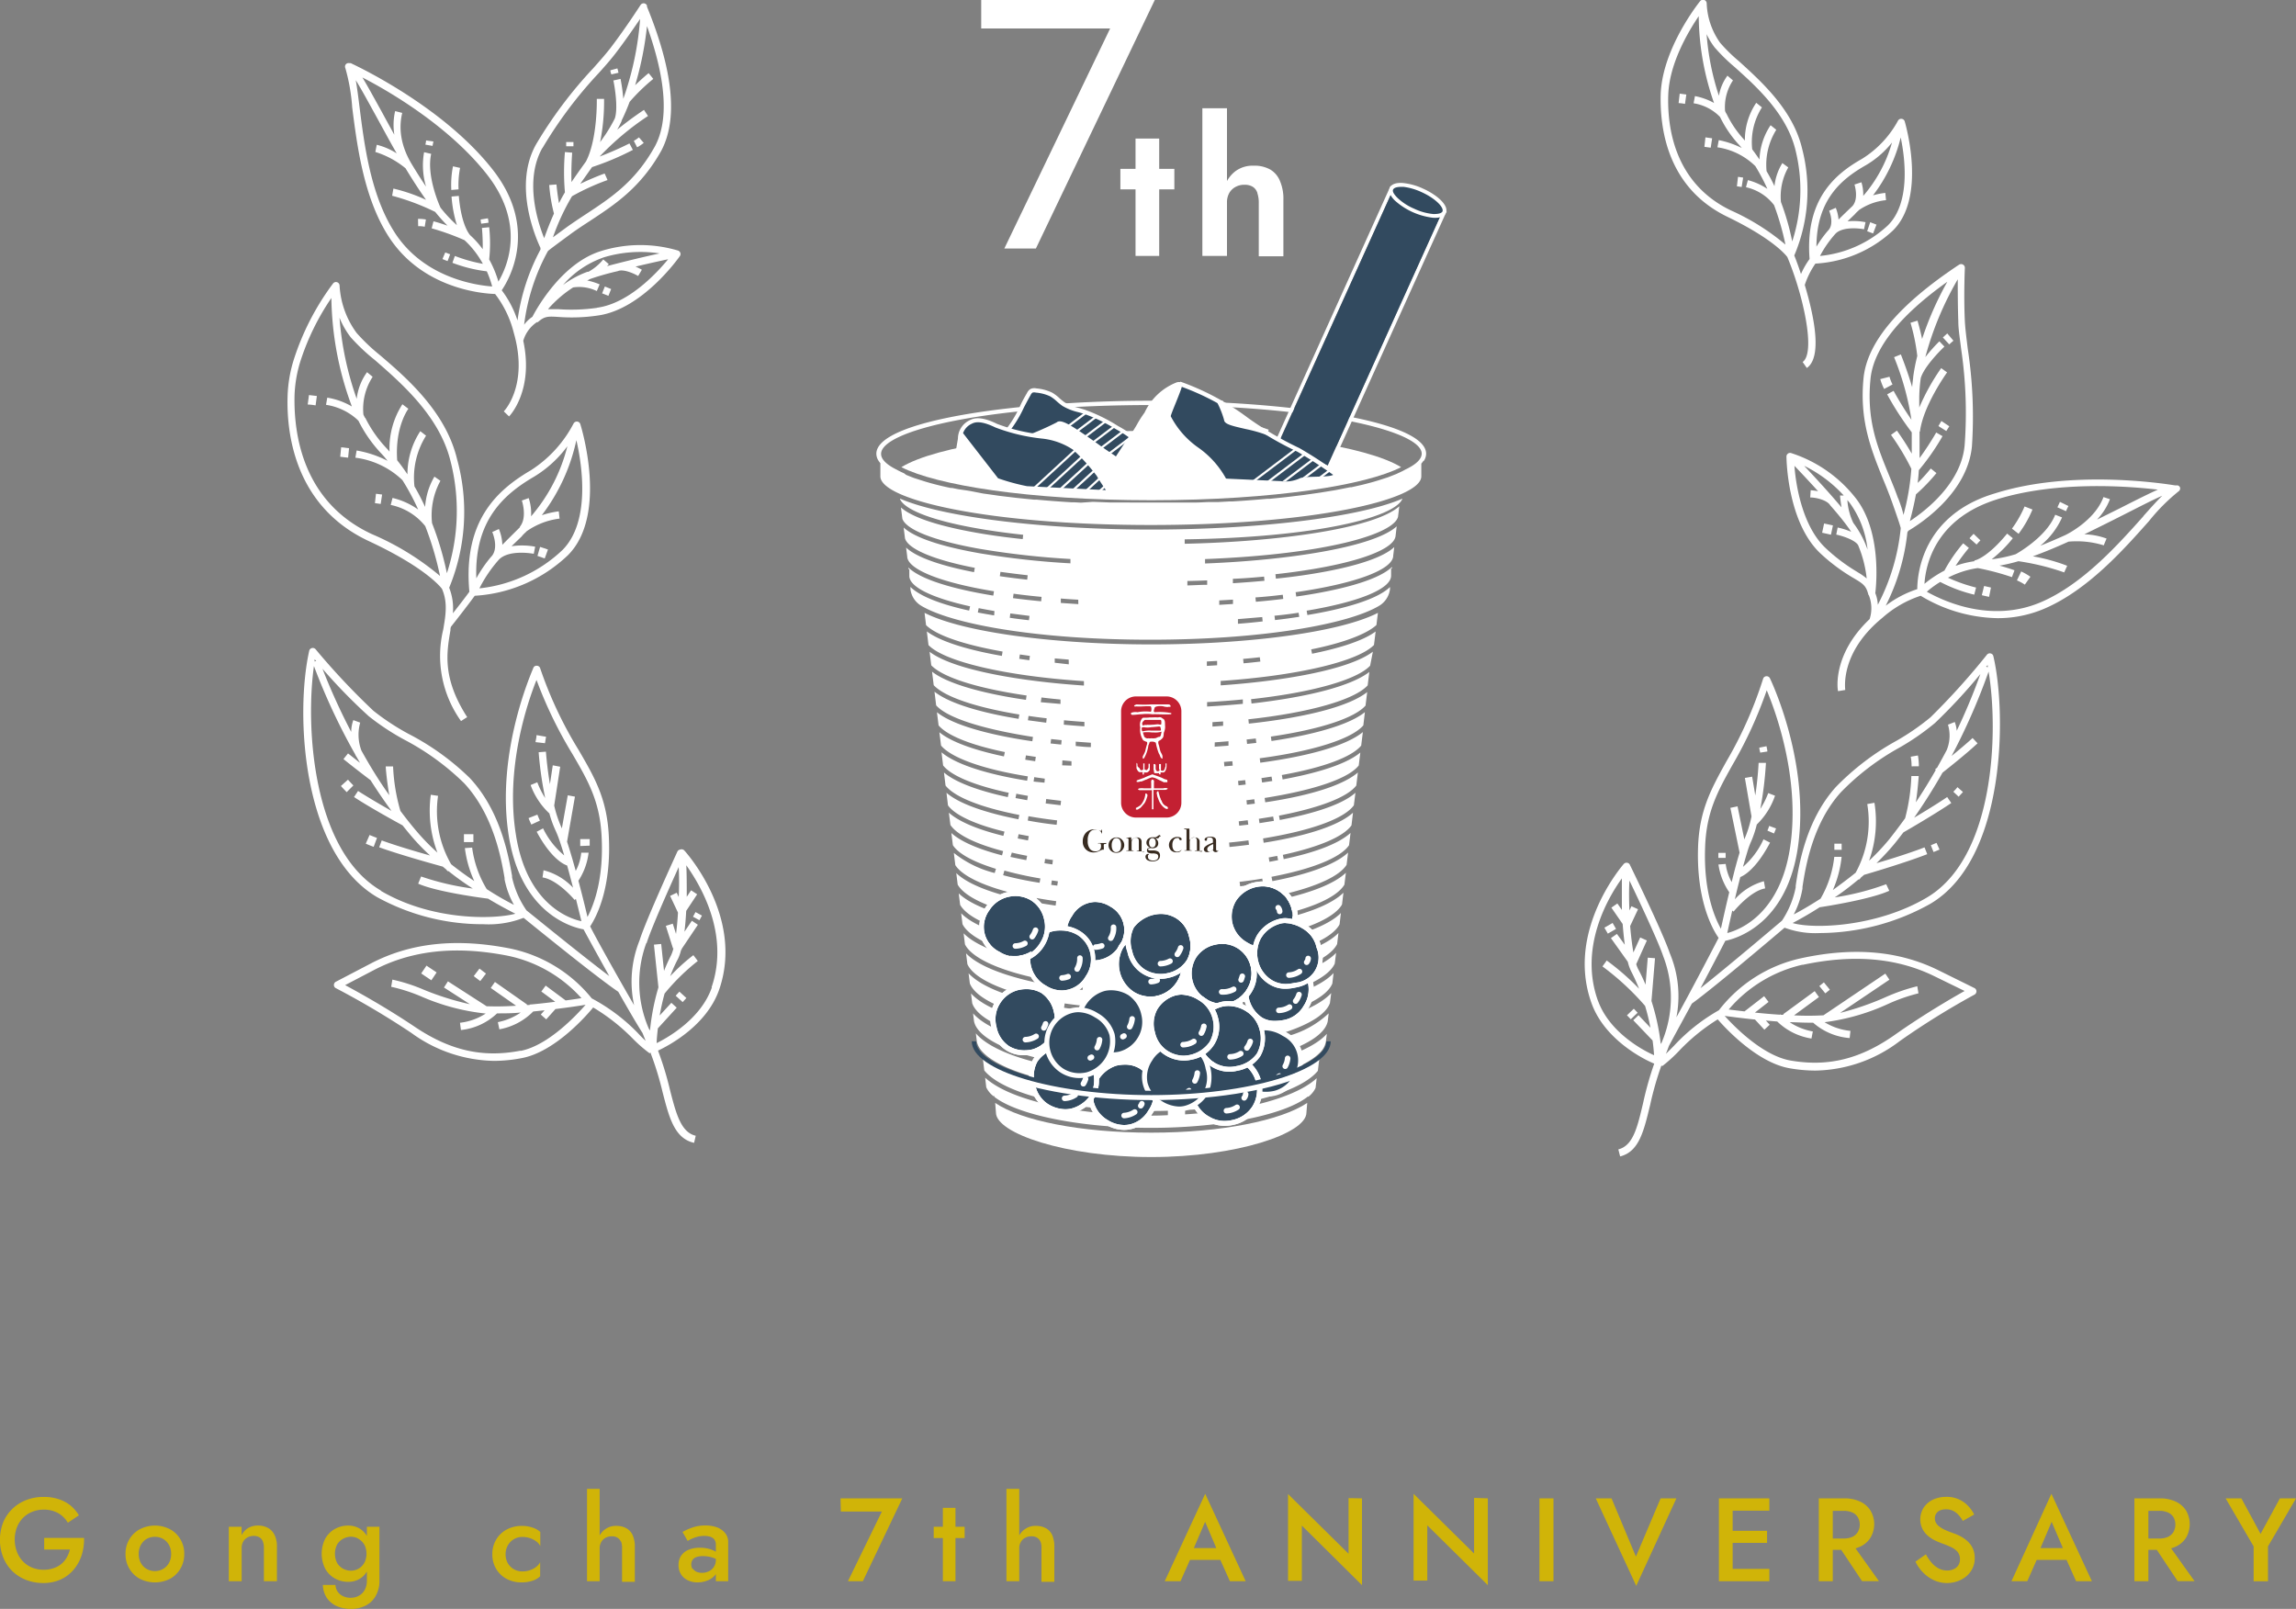 <svg xmlns="http://www.w3.org/2000/svg" viewBox="0 0 291 203.92"><rect x="0" y="0" width="291" height="203.92" fill="#808080" stroke="none"/><defs><clipPath id="clip-path"><path class="cls-1" d="M142.25 54.48c.94 1 2.61 2.6 1.28 4.78-.53.87-6.39-3.56-6.39-3.56l-3-1.9s1.67-2.41 3.59-1.64a36.42 36.42 0 0 1 4.52 2.32Z"/></clipPath><clipPath id="clip-path-2"><path class="cls-1" d="m149.46 48.85-4.06 12.24 16.91-.09a4.35 4.35 0 0 0 2.4-.34c.71-.4 4.76 0 4.31-.68a37.29 37.29 0 0 0-4.45-3c-5.28-2.3-9.52-6.76-15-8.37"/></clipPath><clipPath id="clip-path-3"><path class="cls-1" d="M130.2 61.83c-4.87-.93.71-6.64 1.89-6.49a8.91 8.91 0 0 1 4.13 1.43 25.13 25.13 0 0 1 3 3.37c.36.65 1.45 2.22 1.45 2.22Z"/></clipPath><style>.cls-1,.cls-7,.cls-8{fill:none}.cls-2{fill:#d0b408}.cls-3{fill:#fff}.cls-4{fill:#c32032;fill-rule:evenodd}.cls-5{fill:#382b20}.cls-6{fill:#324a5f}.cls-7,.cls-8{stroke:#fff;stroke-linecap:round;stroke-miterlimit:10}.cls-7{stroke-width:.7px}.cls-8{stroke-width:.57px}</style></defs><g id="レイヤー_2" data-name="レイヤー 2"><g id="_3TYPES_of_CHOICES" data-name="3TYPES of CHOICES"><path class="cls-2" d="M5.6 194.92h5.05a6.6 6.6 0 0 1-.3 2.19 5.45 5.45 0 0 1-1 1.82 4.71 4.71 0 0 1-1.63 1.25 5.3 5.3 0 0 1-2.24.46 6 6 0 0 1-2.19-.4 5.27 5.27 0 0 1-1.75-1.13 5.16 5.16 0 0 1-1.14-1.74 6.13 6.13 0 0 1 0-4.41 5.08 5.08 0 0 1 1.16-1.71 5.15 5.15 0 0 1 1.75-1.12 5.89 5.89 0 0 1 2.2-.4 5.85 5.85 0 0 1 1.89.27 4.83 4.83 0 0 1 1.51.79 5.05 5.05 0 0 1 1.09 1.27l-1.4.94a3.42 3.42 0 0 0-1.21-1.21 3.67 3.67 0 0 0-1.87-.45 3.75 3.75 0 0 0-1.43.27 3.39 3.39 0 0 0-1.16.76 3.56 3.56 0 0 0-.78 1.2 4.41 4.41 0 0 0 0 3.12 3.57 3.57 0 0 0 .77 1.22 3.39 3.39 0 0 0 1.16.78 3.86 3.86 0 0 0 1.45.27 3.78 3.78 0 0 0 1.26-.2 3 3 0 0 0 1-.55 2.9 2.9 0 0 0 .67-.81 3.87 3.87 0 0 0 .4-1H5.6ZM16.4 195.09a3.39 3.39 0 0 1 1.33-1.27 4.17 4.17 0 0 1 3.81 0 3.36 3.36 0 0 1 1.32 1.27 3.5 3.5 0 0 1 .49 1.87 3.55 3.55 0 0 1-.49 1.87 3.45 3.45 0 0 1-1.32 1.28 4.26 4.26 0 0 1-3.81 0 3.48 3.48 0 0 1-1.33-1.28 3.55 3.55 0 0 1-.49-1.87 3.5 3.5 0 0 1 .49-1.87Zm1.45 3a2 2 0 0 0 .73.76 2.11 2.11 0 0 0 2.1 0 2 2 0 0 0 .74-.76 2.34 2.34 0 0 0 .27-1.14 2.28 2.28 0 0 0-.27-1.13 2.1 2.1 0 0 0-.74-.77 2.18 2.18 0 0 0-2.1 0 2.08 2.08 0 0 0-.73.77 2.28 2.28 0 0 0-.27 1.13 2.34 2.34 0 0 0 .27 1.15ZM33.31 195.36a1.06 1.06 0 0 0-.42-.51 1.33 1.33 0 0 0-.72-.18 1.63 1.63 0 0 0-.8.19 1.36 1.36 0 0 0-.55.54 1.62 1.62 0 0 0-.19.81v4.2H29v-6.9h1.62v1.07a2.24 2.24 0 0 1 .85-.92 2.44 2.44 0 0 1 1.23-.3 2.49 2.49 0 0 1 1.32.33 2 2 0 0 1 .8.91 3.26 3.26 0 0 1 .28 1.43v4.38h-1.65v-4.2a2.32 2.32 0 0 0-.14-.85ZM41.23 195a3.2 3.2 0 0 1 1.23-1.22 3.42 3.42 0 0 1 1.67-.42 2.86 2.86 0 0 1 1.18.24 2.57 2.57 0 0 1 .93.71 3.26 3.26 0 0 1 .61 1.12 5.22 5.22 0 0 1 0 3 3.26 3.26 0 0 1-.61 1.12 2.54 2.54 0 0 1-.93.7 2.86 2.86 0 0 1-1.18.24 3.42 3.42 0 0 1-1.67-.42 3.2 3.2 0 0 1-1.23-1.22 4.26 4.26 0 0 1 0-3.85Zm1.29 5.88a1.6 1.6 0 0 0 .26.83 1.66 1.66 0 0 0 .67.58 2.12 2.12 0 0 0 1 .22 2.08 2.08 0 0 0 1-.24 1.84 1.84 0 0 0 .76-.73 2.45 2.45 0 0 0 .29-1.28v-6.75h1.59v6.75a3.81 3.81 0 0 1-.5 2.06 3 3 0 0 1-1.31 1.21 4 4 0 0 1-1.76.39 4.32 4.32 0 0 1-1.92-.39 3 3 0 0 1-1.22-1.07 3.18 3.18 0 0 1-.46-1.58Zm.21-2.78a2 2 0 0 0 .76.73 2.27 2.27 0 0 0 1 .25 2 2 0 0 0 .7-.14 1.92 1.92 0 0 0 .63-.4 2 2 0 0 0 .46-.68 2.63 2.63 0 0 0 0-1.86 1.9 1.9 0 0 0-.46-.67 2.17 2.17 0 0 0-.63-.42 2 2 0 0 0-.7-.14 2.16 2.16 0 0 0-1 .26 2 2 0 0 0-.76.73 2.58 2.58 0 0 0 0 2.34ZM64.35 198.11a2.13 2.13 0 0 0 .77.78 2.24 2.24 0 0 0 1.09.28 2.94 2.94 0 0 0 .94-.15 2.65 2.65 0 0 0 .8-.42 1.78 1.78 0 0 0 .51-.6v1.78a2.41 2.41 0 0 1-1 .58 4.45 4.45 0 0 1-1.35.2 4 4 0 0 1-1.91-.45 3.48 3.48 0 0 1-1.33-1.28 3.55 3.55 0 0 1-.47-1.83 3.5 3.5 0 0 1 .49-1.87 3.39 3.39 0 0 1 1.33-1.27 4 4 0 0 1 1.91-.46 4.15 4.15 0 0 1 1.35.21 2.63 2.63 0 0 1 1 .56v1.8a1.58 1.58 0 0 0-.52-.61 2.63 2.63 0 0 0-.8-.41 2.92 2.92 0 0 0-.93-.15 2.08 2.08 0 0 0-1.86 1.06 2.25 2.25 0 0 0-.29 1.14 2.28 2.28 0 0 0 .27 1.11ZM76 200.41h-1.6v-11.7H76Zm2.69-5a1.06 1.06 0 0 0-.42-.51 1.28 1.28 0 0 0-.72-.18 1.67 1.67 0 0 0-.81.19 1.4 1.4 0 0 0-.54.54 1.62 1.62 0 0 0-.2.81h-.39a3.53 3.53 0 0 1 .3-1.48 2.49 2.49 0 0 1 .86-1 2.23 2.23 0 0 1 1.32-.38 2.58 2.58 0 0 1 1.3.3 1.88 1.88 0 0 1 .8.89 3.56 3.56 0 0 1 .27 1.48v4.42h-1.62v-4.2a2.34 2.34 0 0 0-.13-.93ZM87.84 198.85a1.1 1.1 0 0 0 .45.37 1.78 1.78 0 0 0 .67.13 2 2 0 0 0 .89-.2 1.53 1.53 0 0 0 .64-.57 1.63 1.63 0 0 0 .24-.9l.24.9a1.68 1.68 0 0 1-.38 1.11 2.5 2.5 0 0 1-1 .66 3.46 3.46 0 0 1-1.18.21 2.84 2.84 0 0 1-1.2-.25 2.08 2.08 0 0 1-.88-.75 2.11 2.11 0 0 1-.33-1.2 2.05 2.05 0 0 1 .32-1.17 2.09 2.09 0 0 1 .92-.75 3.56 3.56 0 0 1 1.46-.27 4.2 4.2 0 0 1 1.19.15 3.4 3.4 0 0 1 .83.35 1.82 1.82 0 0 1 .47.37v.82a3.24 3.24 0 0 0-1-.48 4 4 0 0 0-1.11-.15 2.47 2.47 0 0 0-.84.13 1 1 0 0 0-.47.35 1.1 1.1 0 0 0 0 1.14Zm-1.34-4.68a7.52 7.52 0 0 1 1.22-.55 4.87 4.87 0 0 1 1.69-.27 4.16 4.16 0 0 1 1.51.25 2.47 2.47 0 0 1 1 .73 1.79 1.79 0 0 1 .37 1.16v4.92h-1.56v-4.6a1.19 1.19 0 0 0-.1-.53.83.83 0 0 0-.31-.36 1.41 1.41 0 0 0-.47-.19 2.74 2.74 0 0 0-.59-.06 3.28 3.28 0 0 0-.91.12 4.33 4.33 0 0 0-.73.27 3.41 3.41 0 0 0-.46.25ZM106.53 189.91h7.83l-5 10.5h-1.89l4.3-8.83h-5.2ZM122.26 193.51v1.43h-3.92v-1.43Zm-1.16-2.4v9.3h-1.6v-9.3ZM129.18 200.41h-1.62v-11.7h1.62Zm2.69-5a1.06 1.06 0 0 0-.42-.51 1.29 1.29 0 0 0-.73-.18 1.63 1.63 0 0 0-.8.19 1.34 1.34 0 0 0-.54.54 1.52 1.52 0 0 0-.2.81h-.39a3.53 3.53 0 0 1 .3-1.48 2.41 2.41 0 0 1 .86-1 2.19 2.19 0 0 1 1.32-.38 2.58 2.58 0 0 1 1.3.3 1.88 1.88 0 0 1 .8.89 3.74 3.74 0 0 1 .26 1.48v4.42H132v-4.2a2.34 2.34 0 0 0-.13-.93ZM151.08 196.74v.39l-1.46 3.28h-2l5.13-11.08 5.13 11.08h-2l-1.43-3.19-.05-.44-1.66-3.9Zm-.75-.53h4.86l.35 1.5H150ZM172.62 189.91v11l-7.62-7.55v7h-1.75v-11l7.67 7.57v-7.05ZM188.57 189.91v11l-7.67-7.58v7h-1.74v-11l7.67 7.57v-7.05ZM196.89 189.91v10.5h-1.78v-10.5ZM210.47 189.91h2L207.38 201l-5.13-11.09h2l3.09 7.38ZM219.6 189.91v10.5h-1.74v-10.5Zm-.64 0h5.29v1.56H219Zm0 4.11h5v1.53h-5Zm0 4.83h5.29v1.56H219ZM232.29 189.91v10.5h-1.77v-10.5Zm-.72 0h2.19a4.57 4.57 0 0 1 2 .41 3 3 0 0 1 1.31 1.14 3.36 3.36 0 0 1 0 3.43 3 3 0 0 1-1.31 1.14 4.57 4.57 0 0 1-2 .41h-2.19V195h2.11a2.69 2.69 0 0 0 1.07-.2 1.6 1.6 0 0 0 .7-.61 1.88 1.88 0 0 0 0-1.91 1.56 1.56 0 0 0-.7-.59 2.69 2.69 0 0 0-1.07-.2h-2.11Zm3 5.49 3.57 5H236l-3.33-5ZM244.83 198.08a3.09 3.09 0 0 0 .88.71 2.33 2.33 0 0 0 1.08.26 1.87 1.87 0 0 0 .85-.18 1.26 1.26 0 0 0 .56-.48 1.31 1.31 0 0 0 .21-.74 1.47 1.47 0 0 0-.29-.94 2.39 2.39 0 0 0-.79-.6 12.45 12.45 0 0 0-1.16-.48 9.06 9.06 0 0 1-.87-.36 4.23 4.23 0 0 1-.91-.58 3 3 0 0 1-.72-.88 2.78 2.78 0 0 1 .15-2.74 3 3 0 0 1 1.17-1 4 4 0 0 1 1.69-.35 3.65 3.65 0 0 1 2.78 1.17 4.34 4.34 0 0 1 .75 1.07l-1.44.81a3.61 3.61 0 0 0-.51-.72 2.39 2.39 0 0 0-.68-.54 1.94 1.94 0 0 0-.93-.21 1.87 1.87 0 0 0-.8.15 1.08 1.08 0 0 0-.47.42 1.06 1.06 0 0 0-.15.55 1.2 1.2 0 0 0 .13.57 1.54 1.54 0 0 0 .42.48 3.8 3.8 0 0 0 .74.44c.31.14.67.28 1.09.43a6.11 6.11 0 0 1 .95.42 4.31 4.31 0 0 1 .86.63 3 3 0 0 1 .63.89 3 3 0 0 1 .23 1.21 2.9 2.9 0 0 1-.29 1.31 3.06 3.06 0 0 1-.79 1 3.5 3.5 0 0 1-1.12.62 4 4 0 0 1-3-.15 4.63 4.63 0 0 1-1.38-1 4.89 4.89 0 0 1-.93-1.34l1.32-.93a6.2 6.2 0 0 0 .74 1.08ZM258.39 196.74v.39l-1.45 3.28h-2l5.06-11.08 5.13 11.08h-2l-1.43-3.19v-.44l-1.67-3.9Zm-.75-.53h4.86l.35 1.5h-5.56ZM272.29 189.91v10.5h-1.77v-10.5Zm-.72 0h2.19a4.65 4.65 0 0 1 2 .41 3.11 3.11 0 0 1 1.31 1.14 3.43 3.43 0 0 1 0 3.43 3.11 3.11 0 0 1-1.31 1.14 4.65 4.65 0 0 1-2 .41h-2.19V195h2.12a2.6 2.6 0 0 0 1.06-.2 1.63 1.63 0 0 0 .71-.61 1.95 1.95 0 0 0 0-1.91 1.59 1.59 0 0 0-.71-.59 2.6 2.6 0 0 0-1.06-.2h-2.12Zm3 5.49 3.57 5H276l-3.33-5ZM291 189.91l-3.55 6.09v4.42h-1.82V196l-3.55-6.09h2l2.43 4.5 2.45-4.5Z"/><path class="cls-3" d="M125.16 138.98zM145.91 143.56c-9 0-16.48-1.53-19.78-3.77l.1 1.23c0 2.62 8.81 5.63 19.68 5.63s19.67-3 19.67-5.63l.1-1.23c-3.3 2.21-10.81 3.77-19.77 3.77ZM166.66 138.98z"/><path class="cls-3" d="M145.91 136.23c-10.8 0-19.62-2.2-22.23-5.26l.14 1.12a2.83 2.83 0 0 0 .64 1.15c1.61 1.82 5.82 3.42 11.64 4.29l-.09.56c-5.43-.82-9.46-2.25-11.45-4l.19 1.58c1.2 1.49 4.07 2.84 8.18 3.79l-.13.54c-3.74-.86-6.46-2.05-7.94-3.41l.14 1.22a3 3 0 0 0 .91 1.12h.13v.1c2.89 2.25 10.79 3.92 19.83 3.92s16.94-1.67 19.83-3.92V139h.13a3 3 0 0 0 .91-1.12l.14-1.22c-2 1.84-6.24 3.35-12 4.16l-.08-.55c6.13-.86 10.65-2.59 12.23-4.55l.19-1.58c-2.4 2.1-7.76 3.75-14.82 4.4v-.55c7.42-.69 13-2.51 15-4.69a2.55 2.55 0 0 0 .68-1.58l.09-.69c-2.65 2.97-11.46 5.2-22.26 5.2Zm-4 1.92c.69 0 1.4.06 2.11.08v.56c-.71 0-1.42 0-2.12-.09Zm-3.14 2.85c-1.26-.14-2.5-.31-3.68-.52l.1-.55c1.17.21 2.39.38 3.64.51Zm1.64-2.42c-.61-.05-1.21-.1-1.8-.17l.06-.55 1.78.16Zm5.5 2.79c-1.5 0-3-.05-4.44-.14v-.56c2.14.14 4.39.18 6.55.11v.56q-1.02.06-2.11.06Zm2.12-2.61v-.56l1.63-.07v.56Zm4.51 1.73.06.55c-.78.08-1.58.15-2.4.2v-.56c.8-.02 1.57-.08 2.34-.16Z"/><path class="cls-3" d="m117.18 77.68.19 1.55c1.28 1.27 4.7 2.47 9.7 3.35l-.09.55c-3-.52-7.39-1.52-9.51-3.1l.21 1.73c2 2.08 9.67 3.91 19.7 4.57v.56c-7.69-.51-16.42-1.9-19.56-4.28l.21 1.71c1.44 1.52 5.8 2.92 12.08 3.83l-.08.55c-3.07-.44-9.31-1.56-11.9-3.57l.21 1.71c1.32 1.44 5.23 2.8 10.85 3.72l-.09.55c-5.24-.86-8.91-2.06-10.66-3.44l.21 1.73c1.4 1.58 5.84 3 12.27 4l-.08.55c-3.13-.45-9.5-1.59-12.09-3.68l.21 1.67c1.07 1.26 4 2.47 8.4 3.38l-.12.55c-2.53-.53-6.32-1.53-8.18-3.06l.21 1.68c1.26 1.53 5.25 3 11 3.91l-.09.55c-5.37-.87-9.11-2.13-10.85-3.6l.2 1.66c1 1.3 4 2.55 8.32 3.47l-.12.55c-2.51-.54-6.26-1.56-8.09-3.12l.2 1.65c1.09 1.42 4.41 2.77 9.35 3.73l-.11.55c-2.85-.56-7.15-1.64-9.12-3.36l.19 1.6c.89 1.22 3.38 2.4 7.16 3.32l-.14.54c-3.31-.81-5.66-1.82-6.91-2.94l.2 1.56c.8 1.21 3.12 2.38 6.68 3.31l-.14.54c-2.35-.61-5-1.54-6.42-2.83l.19 1.54c.69 1.07 2.56 2.11 5.46 3l-.16.53a13.52 13.52 0 0 1-5.18-2.55l.19 1.55c.89 1.41 3.78 2.77 8.11 3.76l-.12.54c-3.85-.88-6.53-2-7.87-3.29l.18 1.46c.71 1.26 2.93 2.48 6.39 3.45l-.14.53c-2.24-.62-4.77-1.57-6.12-2.87l.18 1.45c.85 1.53 3.92 3 8.58 4l-.12.55c-4.11-.91-7-2.11-8.33-3.48l.17 1.38c.64 1.29 2.8 2.55 6.2 3.54l-.16.53c-2.85-.83-4.83-1.82-5.9-2.91l.17 1.4c.88 1.78 4.61 3.46 10.19 4.52l-.1.55c-5-1-8.42-2.33-9.95-3.93l.17 1.37c.85 1.92 4.9 3.69 11 4.75l-.1.55c-5.37-.93-9.14-2.41-10.75-4.14l.16 1.28c.85 2.23 6 4.29 13.29 5.27l-.07.55c-6.59-.88-11.25-2.54-13.07-4.55l.15 1.24c.76 2.25 5.65 4.29 12.9 5.31l-.12.54c-6.38-.89-10.9-2.56-12.67-4.56l.12 1c.69 3.42 10.66 6.24 22.42 6.24s21.73-2.82 22.41-6.24l.12-1a12.29 12.29 0 0 1-5.27 2.9l-.17-.53c3.19-1.06 5.13-2.34 5.6-3.68l.16-1.26c-1.35 1.47-4.24 2.78-8.38 3.72l-.12-.54c4.82-1.1 7.94-2.7 8.64-4.38l.16-1.34c-1.67 1.8-5.69 3.32-11.44 4.25l-.09-.55c6.42-1 10.8-2.9 11.68-4.9l.17-1.36c-1.38 1.45-4.33 2.73-8.53 3.66l-.12-.55c4.84-1.06 8-2.61 8.78-4.23l.17-1.4c-1.6 1.65-5.27 3-10.62 4l-.09-.55c5.92-1 9.9-2.73 10.85-4.54l.17-1.44c-1.36 1.37-4.19 2.56-8.29 3.47l-.12-.55c4.64-1 7.7-2.48 8.55-4l.18-1.49c-1.53 1.5-4.84 2.81-9.6 3.72l-.11-.55c5.36-1 8.87-2.55 9.83-4.19l.19-1.51c-1.33 1.27-4 2.39-7.78 3.27l-.13-.54c4.28-1 7.14-2.34 8-3.74l.19-1.55c-1.55 1.45-4.86 2.72-9.6 3.62l-.11-.55c5.29-1 8.8-2.47 9.83-4l.19-1.56c-1.43 1.3-4.31 2.45-8.47 3.32l-.11-.54c4.61-1 7.7-2.32 8.7-3.74l.19-1.6c-1.75 1.58-5.66 2.91-11.32 3.81l-.08-.55c6.13-1 10.31-2.52 11.51-4.2l.2-1.59c-2 1.79-6.59 2.89-9.59 3.45l-.1-.55c5.19-1 8.68-2.35 9.8-3.82l.2-1.65c-1.81 1.57-5.87 2.9-11.74 3.78l-.08-.55c6.32-1 10.64-2.47 11.93-4.12l.2-1.64c-2.11 1.77-6.77 2.85-9.85 3.41l-.1-.56c5.3-.94 8.87-2.29 10.06-3.73l.21-1.71c-2 1.64-6.51 3-13 3.88l-.07-.56c6.86-.91 11.69-2.48 13.13-4.17l.2-1.68c-2.55 2.07-8.78 3.21-11.84 3.66l-.08-.56c6.29-.92 10.64-2.37 12-3.93l.21-1.71c-2.21 1.75-7.46 3.18-15 4l-.06-.55c7.83-.85 13.49-2.5 15.12-4.3l.21-1.7c-2.21 1.72-7.45 3.14-14.93 4l-.06-.55c7.79-.85 13.43-2.47 15.09-4.24l.35-1.78c-3.11 2.36-11.71 3.75-19.29 4.27v-.56c9.88-.67 17.43-2.5 19.43-4.56l.21-1.71c-1.76 1.31-5.1 2.22-8.06 2.82l-.11-.55c4.2-.84 7.11-2 8.27-3.09l.19-1.54c-5 2.56-17 4-28.73 4s-23.69-1.44-28.73-4Zm13.28 6c-.44-.06-.86-.11-1.28-.18l.08-.55 1.27.18Zm5 .52-1.78-.2v-.55l1.77.15Zm3.16 35.7c.58.05 1.17.1 1.77.13v.56l-1.78-.13Zm-3.77-28.61c.84.08 1.71.15 2.59.21v.56q-1.34-.09-2.61-.21ZM132 88.4c.78.1 1.59.18 2.41.26v.56l-2.5-.22Zm-1.72 2.89.08-.55c.74.11 1.51.21 2.3.3l-.06.56Zm1 23.08.1-.55c.79.15 1.63.28 2.49.4l-.08.56c-.87-.13-1.72-.26-2.52-.41Zm2.31 4.92-.08.55c-.55-.08-1.08-.17-1.61-.27l.1-.55q.77.15 1.58.27ZM130.26 104l.09-.55c1.14.2 2.36.38 3.63.53l-.06.56c-1.28-.14-2.51-.32-3.66-.54Zm3.19 5-.07.56-1-.15.08-.55Zm-1.07-9.8-1.38-.14.08-.56 1.34.19Zm-2.44-2.91.09-.55 1.25.19-.08.55Zm-1.23 4.86.1-.55c.48.1 1 .18 1.47.27l-.09.55Zm.39 4.58 1.29.24-.1.55-1.3-.25Zm-.86 2.33c.61.15 1.26.28 1.94.41l-.11.55c-.68-.13-1.33-.27-2-.41Zm-1.09 2.82.15-.54a44.57 44.57 0 0 0 4.56 1l-.1.55c-1.68-.26-3.23-.59-4.61-.96Zm6.85 11.59c-1.45-.22-2.83-.49-4.09-.78l.12-.55c1.25.3 2.61.56 4 .78Zm0-10.22-.77-.1.08-.56.77.11Zm.42-10.19-1.89-.23.07-.56 1.88.23Zm.08-7.69-1.35-.14.07-.56 1.33.14Zm.15 2 1.15.11v.56l-1.18-.04Zm2.21 31.63q-1-.12-2-.27l.08-.55c.65.1 1.31.18 2 .26Zm.34-2.53-1.6-.19.07-.56 1.59.2Zm1.06-30.78c-.65 0-1.29-.08-1.92-.14V94l1.92.14ZM141 133.5c-.89-.06-1.79-.13-2.68-.22l.06-.56c.88.09 1.78.16 2.65.22Zm18.67-50.2.07.55c-.7.08-1.41.16-2.13.22l-.05-.56c.73-.06 1.44-.13 2.12-.21Zm-6 8.23 1.35-.09v.55l-1.35.1Zm.29 2.56 1.74-.14v.56l-1.75.13Zm4.27 12.42.07.56c-.8.1-1.62.2-2.47.28l-.05-.56c.85-.08 1.66-.17 2.46-.28ZM157 104.1l1.14-.14.07.56-1.15.13Zm.61 17.84.08.55-1.67.23-.07-.55Zm-2.43-1.69-.06-.55 1.35-.16.07.55Zm2-7.92-.07-.56c1-.12 2-.26 2.87-.41l.09.55c-.89.15-1.86.29-2.86.42Zm-2-15.2-.05-.56 1.06-.09.05.56Zm5.19 34.45.13.54c-1.15.28-2.4.52-3.7.73l-.09-.55c1.29-.21 2.52-.45 3.66-.72Zm-1.57-2.2.11.55c-1.47.28-3 .52-4.68.7l-.06-.56c1.62-.18 3.18-.41 4.63-.69Zm-4.31-1.91 1.34-.16.07.55-1.35.16Zm-.08-2-.06-.55c1.52-.16 3-.37 4.4-.62l.1.55c-1.41.25-2.85.46-4.44.62Zm4.05-5.65-.09-.55 1.07-.18.1.55Zm3.42-11.34.11.54-1.1.21-.09-.55Zm-.57 5.18.11.55c-.57.11-1.15.22-1.76.32l-.09-.55c.6-.1 1.18-.21 1.74-.32Zm-.15-15.23.09.56-1.29.19-.08-.56Zm.2 5.06.1.55-1.83.29-.08-.55Zm-2.2-9.89.07.56-1.17.13-.06-.56Zm-.19 7.7.07.56-1 .12-.06-.55Zm-1.09-1.86-.91.1-.06-.56.91-.1Zm-.36-10.79v.56c-1.46.14-3 .25-4.53.34v-.56c1.56-.08 3.08-.2 4.53-.34Zm-3.26-4.88v.55l-1.3.08v-.56Zm-1.19 38.7v.55q-.57.06-1.17.09v-.55Zm-.73 7.78v.56l-.77.06v-.56Zm.51 2.53.05.55c-1.48.14-3 .24-4.53.28v-.56c1.5-.05 3.01-.14 4.48-.27Z"/><path class="cls-4" d="M145 91.92c.15-.08.3 0 .43-.06a2.3 2.3 0 0 0 .52 0c.31 0 .65-.06.79-.06s.3.09.44 0a2.33 2.33 0 0 0 0-.46.61.61 0 0 1-.07-.1H145.1c-.17.14-.41.34-.31.6s.14.01.21.08ZM146.17 92.83h-.22a4.72 4.72 0 0 0-1.08 0c0 .14.11.36.13.48s.31.34.54.26a1.16 1.16 0 0 0 .41 0 1.47 1.47 0 0 0 .41 0c.21 0 .37-.18.58-.18s.21-.45.29-.65a3.12 3.12 0 0 1-1.06.09ZM146.9 92.08c-.08 0-.51.06-1 .09a2.63 2.63 0 0 1-.92 0c-.1 0-.3 0-.28.16s0 .3.12.37a3.45 3.45 0 0 1 1.08-.1h1.19c.11-.13 0-.27 0-.41a.18.18 0 0 0-.19-.11Z"/><path class="cls-4" d="M147.82 88.27H144a1.88 1.88 0 0 0-1.91 1.83v11.68a1.88 1.88 0 0 0 1.91 1.84h3.82a1.88 1.88 0 0 0 1.91-1.84V90.1a1.88 1.88 0 0 0-1.91-1.83Zm-2.39 12.45c0 .09 0 .22-.07.38a3.13 3.13 0 0 1-.21.54 1.93 1.93 0 0 1-.13.21l-.17.19a3.31 3.31 0 0 1-.27.31 1.35 1.35 0 0 1-.11.09l-.16.09a.27.27 0 0 1-.13.08H143.97v-.23h.05l.22-.12a1.77 1.77 0 0 0 .36-.26 2 2 0 0 0 .27-.4 1.91 1.91 0 0 0 .15-.32 3 3 0 0 0 .14-.57.35.35 0 0 0 0-.14h.13Zm2.29-3.72v-.24h.07a.06.06 0 0 1 .06 0 2.23 2.23 0 0 1 0 .3 1 1 0 0 1-.06.41.84.84 0 0 1-.16.33.28.28 0 0 1-.17.1h-.37v.25h-.12l-.07-.05V98a.32.32 0 0 0-.15 0 .84.84 0 0 0-.18 0h-.18l-.13-.08v-.14c0-.05 0-.12-.05-.18a.67.67 0 0 1 0-.17.54.54 0 0 1 0-.11v-.18a.37.37 0 0 1 0-.11v-.19h.17a1.25 1.25 0 0 1 .09.12v.49c.09.37.29.34.43.25s0-.2 0-.26a2.12 2.12 0 0 1 0-.24v-.36h.24v.82c.16 0 .3.17.46-.18a.63.63 0 0 0 .07-.22c.07-.14.06-.19.05-.26Zm-.2-4.18c-.06.23 0 .57-.2.76s-.25.24-.4.3-.12.26-.1.39c.1.28.15.61.24.91s.36.53.26.87c0 0 .07.08 0 .11-.29-.08-.27-.44-.44-.65a7.15 7.15 0 0 1-.39-1.37.73.73 0 0 0-.49-.14c-.15 0-.28 0-.31.11s-.07.2-.14.36a4.43 4.43 0 0 1-.55 1.63s-.07.07-.14.06a.48.48 0 0 1 0-.35 3.85 3.85 0 0 0 .29-.61 9.41 9.41 0 0 1 .25-.94c0-.2 0-.22-.12-.25s-.31-.15-.37-.16a2.39 2.39 0 0 1-.39-1.66 1.28 1.28 0 0 1 .29-1.2c.21-.06.68 0 .84-.06h.35a7 7 0 0 1 .79 0 .51.51 0 0 1 .56.14c.38.13.28.63.32 1a1.72 1.72 0 0 1-.15.76Zm-3.09 4.53c.11.33.22.32.47.19v-.45a1.34 1.34 0 0 0 0-.19.76.76 0 0 0 0-.14h.16v.36a1.85 1.85 0 0 0 0 .24v.18c.23 0 .2.2.41-.07l.1-.18v-.48h.16a.8.8 0 0 1 0 .15 1.62 1.62 0 0 1 0 .23v.4a1.12 1.12 0 0 1-.17.2.57.57 0 0 1-.21.12h-.37a.2.2 0 0 0 0 .05v.2h-.16v-.3h-.17a.62.62 0 0 1-.25 0 .59.59 0 0 1-.22-.2 1.92 1.92 0 0 1-.14-.29v-.29a.62.62 0 0 1 0-.13.57.57 0 0 1 0-.14v-.1h.06a.42.42 0 0 1 .06.15 1.5 1.5 0 0 1 0 .22.85.85 0 0 0 .27.28Zm-.24 1.52.4-.14.43-.16a.61.61 0 0 0 .14-.07c.23-.09.38-.17.55-.22l.35-.14a4.29 4.29 0 0 0 .48.17l.51.19a3.61 3.61 0 0 1 .48.22c.42.17.43 0 .43.42h-.22a.85.85 0 0 1-.25 0c-.15-.07-.29-.15-.44-.21l-.32-.16a1.94 1.94 0 0 0-.72-.25 3.44 3.44 0 0 0-.68.27 1.92 1.92 0 0 0-.36.14l-.3.12h-.17a.51.51 0 0 1-.25.06c-.25 0-.19 0-.18-.18Zm2 1.28v2.42H146a.64.64 0 0 0 0-.07v-2.35h-1.57c-.31-.09-.18-.19 0-.23a2.1 2.1 0 0 1 .56 0h.92v-.65a1 1 0 0 1 0-.29c0-.07.08-.16.12-.17a.25.25 0 0 1 .22.13.73.73 0 0 1 0 .27.38.38 0 0 1 0 .1 1.15 1.15 0 0 1 0 .16v.45h1.18c.29-.11.93 0 .3.19h-1.53Zm1.82 2.37a.42.42 0 0 1-.19 0 .71.71 0 0 1-.26-.15 1.42 1.42 0 0 1-.25-.23l-.17-.2-.17-.27a3.88 3.88 0 0 1-.15-.36c-.05-.15-.12-.3-.15-.42s0-.19-.06-.26v-.17c0-.06.05-.11.07-.16h.14a2.15 2.15 0 0 0 .06.25l.1.37a2.85 2.85 0 0 0 .13.33v.06a1.25 1.25 0 0 1 .15.27 1 1 0 0 0 .64.63.36.36 0 0 1 .13.17Zm.38-12c-.25.06-1.8 0-2.11 0a1.05 1.05 0 0 1-.34 0 5.11 5.11 0 0 0-1.17 0c-.35 0-1.05.11-1.32.08a.18.18 0 0 1-.09-.25 1.55 1.55 0 0 1 .81-.08 5.28 5.28 0 0 1 1.68-.06c.09-.07.09-.29.08-.41a.5.5 0 0 0-.08-.27c-.46-.07-1.33.06-1.81 0a.43.43 0 0 1-.24 0h-.06c0-.19.2-.2.32-.25a14.61 14.61 0 0 0 1.88 0h2.05c.14 0 .31 0 .37.19s-.19.08-.27.12-.44 0-.64-.06-1.06-.08-1.12.2-.18.41 0 .54a8 8 0 0 1 2.12.11.15.15 0 0 1-.05.17Z"/><path class="cls-5" d="M141.88 106.21a.86.86 0 0 0-.36-.07 1 1 0 0 0-.72.28.92.92 0 0 0-.3.7.94.94 0 0 0 .28.7 1 1 0 0 0 .73.27.94.94 0 0 0 .69-.29 1.19 1.19 0 0 0 .22-.33.94.94 0 0 0 .07-.37.93.93 0 0 0-.3-.68.81.81 0 0 0-.31-.21Zm-.4 1.8a.5.5 0 0 1-.43-.23 1.22 1.22 0 0 1-.15-.66 1.14 1.14 0 0 1 .17-.65.47.47 0 0 1 .41-.25.53.53 0 0 1 .45.23 1.19 1.19 0 0 1 .16.66c0 .6-.2.89-.61.89ZM144.9 107.94h-.12a.15.15 0 0 1-.09-.08.62.62 0 0 1 0-.16v-1a.57.57 0 0 0-.16-.42.7.7 0 0 0-.46-.14.75.75 0 0 0-.69.4v-.26c0-.1 0-.15-.08-.15h-.12l-.27.07c-.11 0-.16.05-.16.07s0 0 .08 0a.29.29 0 0 1 .12 0 .19.19 0 0 1 .08.1.53.53 0 0 1 0 .2v1a.62.62 0 0 1 0 .16.18.18 0 0 1-.09.08h-.2s0 .05.06.05H143.71l-.08-.06h-.12a.15.15 0 0 1-.09-.08s0-.08 0-.16v-.79a.63.63 0 0 1 .15-.43.52.52 0 0 1 .38-.17c.26 0 .39.15.39.44v1a.51.51 0 0 1 0 .16.15.15 0 0 1-.08.08h-.2s0 .05.07.05H145.03s-.03.1-.13.04ZM154.44 107.83h-.07a.21.21 0 0 1-.11 0c-.09 0-.13-.08-.13-.23v-1.06c0-.32-.24-.49-.72-.49a1.07 1.07 0 0 0-.53.11c-.13.06-.2.14-.2.24a.14.14 0 0 0 .15.16.16.16 0 0 0 .14-.06.58.58 0 0 0 0-.16c0-.13.14-.2.36-.2s.4.11.4.33v.33c-.77.28-1.15.55-1.15.82a.38.38 0 0 0 .11.28.45.45 0 0 0 .31.1 1 1 0 0 0 .72-.29.33.33 0 0 0 .13.21.32.32 0 0 0 .24.08.37.37 0 0 0 .24-.08c.07-.05.1-.1.1-.14s.03.05.01.05Zm-.67-.26a.31.31 0 0 1-.16.25.5.5 0 0 1-.32.11.25.25 0 0 1-.21-.08.33.33 0 0 1-.07-.23c0-.23.25-.44.76-.64ZM147.11 105.94l-.18-.12-.16.12-.15.1-.17.08a.56.56 0 0 1-.21 0h-.16a.83.83 0 0 0-.56.2.62.62 0 0 0-.22.48.59.59 0 0 0 .12.37.71.71 0 0 0 .34.24c-.26 0-.39.18-.39.38a.31.31 0 0 0 .18.29 1.17 1.17 0 0 0 .53.09 1.38 1.38 0 0 1 .55.08.35.35 0 0 1 .17.33.45.45 0 0 1-.17.36.8.8 0 0 1-.47.13.87.87 0 0 1-.49-.12.37.37 0 0 1-.17-.32.48.48 0 0 1 0-.22.49.49 0 0 1 .13-.12s0-.06-.14-.06a.31.31 0 0 0-.22.11.36.36 0 0 0-.09.24.52.52 0 0 0 .24.43 1.14 1.14 0 0 0 .65.16 1.12 1.12 0 0 0 .7-.19.63.63 0 0 0 .25-.53.58.58 0 0 0-.22-.51 1.28 1.28 0 0 0-.7-.15c-.39 0-.58 0-.58-.14s0-.12.13-.14a1.18 1.18 0 0 1 .39 0 .86.86 0 0 0 .57-.16.62.62 0 0 0 .19-.48.73.73 0 0 0-.14-.42l-.08-.09a.78.78 0 0 0-.18-.11h.4l.2-.25h.07s.07 0 .04-.06Zm-.74 1.31a.37.37 0 0 1-.31.15.36.36 0 0 1-.31-.16.76.76 0 0 1-.11-.43.71.71 0 0 1 .12-.43.34.34 0 0 1 .29-.15.39.39 0 0 1 .32.15.77.77 0 0 1 .11.44.76.76 0 0 1-.11.43ZM149.71 107.73a.72.72 0 0 1-.52.22.54.54 0 0 1-.44-.22 1 1 0 0 1-.16-.61 1.11 1.11 0 0 1 .16-.66.5.5 0 0 1 .44-.24.31.31 0 0 1 .19 0 .47.47 0 0 1 .08.15.18.18 0 0 0 .17.12c.09 0 .13 0 .13-.13a.23.23 0 0 0-.14-.2.87.87 0 0 0-.39-.08 1 1 0 0 0-.72.26 1 1 0 0 0-.09 1.44 1 1 0 0 0 .71.25h.09a.56.56 0 0 0 .54-.35ZM152.25 107.94h-.12s-.08 0-.09-.08a.62.62 0 0 1 0-.16v-1a.5.5 0 0 0-.16-.41.63.63 0 0 0-.46-.14.75.75 0 0 0-.67.35v-1.41s0-.07-.05-.07h-.65l.08.09c.18 0 .23 0 .25.1a.41.41 0 0 1 0 .12v2.2a.57.57 0 0 1 0 .16.15.15 0 0 1-.08.08h-.2s0 .05.07.05H151.07l-.08-.06h-.12c-.05 0-.08 0-.09-.08a.62.62 0 0 1 0-.16v-.79a.63.63 0 0 1 .15-.43.52.52 0 0 1 .38-.17c.26 0 .39.15.39.44v1a.57.57 0 0 1 0 .16.15.15 0 0 1-.08.08h-.2s0 .05.06.05H152.39s-.09.14-.14.08ZM140.23 106.85h-.97c-.06 0-.09 0-.09.05s0 0 .1 0h.13c.1 0 .15.14.15.32a.68.68 0 0 1-.18.52.79.79 0 0 1-.55.16.83.83 0 0 1-.71-.35 1.6 1.6 0 0 1-.25-1 1.75 1.75 0 0 1 .26-1.06.9.9 0 0 1 .77-.35.78.78 0 0 1 .79.58s0 .08 0 .12v.08-.76h-.08a.59.59 0 0 1 0 .15.13.13 0 0 1-.08 0l-.34-.13a1.41 1.41 0 0 0-.47-.07 1.46 1.46 0 0 0-1.07.43 1.59 1.59 0 0 0-.41 1.12 1.33 1.33 0 0 0 1.39 1.38 1.51 1.51 0 0 0 .56-.11l.4-.19.14-.05h.18v-.38a.72.72 0 0 1 0-.23.21.21 0 0 1 .07-.11h.14c.06 0 .09 0 .09-.06s.08-.06.03-.06Z"/><path class="cls-3" d="M145.91 63.4c15.63 0 27.27-1.93 31.67-4.19-4.39-2.68-16.89-4.6-31.67-4.6s-27.29 1.93-31.67 4.6c4.4 2.26 16.04 4.19 31.67 4.19Z"/><path class="cls-6" d="M140.69 114.91a3.38 3.38 0 0 1 1.16 4.9 3.56 3.56 0 1 1-6-3.71 3.38 3.38 0 0 1 4.84-1.19Z"/><path class="cls-6" d="M140.69 114.91a3.38 3.38 0 0 1 1.16 4.9 3.56 3.56 0 1 1-6-3.71 3.38 3.38 0 0 1 4.84-1.19Z"/><path class="cls-6" d="M140.69 114.91a3.38 3.38 0 0 1 1.16 4.9 3.56 3.56 0 1 1-6-3.71 3.38 3.38 0 0 1 4.84-1.19Z"/><path class="cls-3" d="M138.73 114.32a3.74 3.74 0 0 1 2 .59 3.38 3.38 0 0 1 1.16 4.9 3.78 3.78 0 0 1-3.17 1.91 3.49 3.49 0 0 1-1.84-.54 3.54 3.54 0 0 1-1-5.08 3.45 3.45 0 0 1 2.93-1.78m0-.62a4 4 0 0 0-3.45 2.07 4.6 4.6 0 0 0-.67 3.24 4 4 0 0 0 1.9 2.7 4.08 4.08 0 0 0 2.17.63 4.38 4.38 0 0 0 3.7-2.21A4.22 4.22 0 0 0 143 117a4.14 4.14 0 0 0-2-2.57 4.34 4.34 0 0 0-2.28-.68Z"/><path class="cls-3" d="M138.73 114.32a3.74 3.74 0 0 1 2 .59 3.38 3.38 0 0 1 1.16 4.9 3.78 3.78 0 0 1-3.17 1.91 3.49 3.49 0 0 1-1.84-.54 3.54 3.54 0 0 1-1-5.08 3.45 3.45 0 0 1 2.93-1.78m0-.62a4 4 0 0 0-3.45 2.07 4.6 4.6 0 0 0-.67 3.24 4 4 0 0 0 1.9 2.7 4.08 4.08 0 0 0 2.17.63 4.38 4.38 0 0 0 3.7-2.21A4.22 4.22 0 0 0 143 117a4.14 4.14 0 0 0-2-2.57 4.34 4.34 0 0 0-2.28-.68Z"/><path class="cls-7" d="M139.64 119.88a2.58 2.58 0 0 1-.78.16M141.13 117.52a2.32 2.32 0 0 1-.35 1.39"/><path class="cls-6" d="M161.91 112.89a3.82 3.82 0 0 1 1.27 5.31 3.6 3.6 0 0 1-5.28 1.2 3.8 3.8 0 0 1-1.77-2.33 3.84 3.84 0 0 1 .46-2.92 4 4 0 0 1 5.32-1.26Z"/><path class="cls-6" d="M161.91 112.89a3.82 3.82 0 0 1 1.27 5.31 3.6 3.6 0 0 1-5.28 1.2 3.8 3.8 0 0 1-1.77-2.33 3.84 3.84 0 0 1 .46-2.92 4 4 0 0 1 5.32-1.26Z"/><path class="cls-6" d="M161.91 112.89a3.82 3.82 0 0 1 1.27 5.31 3.6 3.6 0 0 1-5.28 1.2 3.8 3.8 0 0 1-1.77-2.33 3.84 3.84 0 0 1 .46-2.92 4 4 0 0 1 5.32-1.26Z"/><path class="cls-3" d="M160 112.34a3.69 3.69 0 0 1 2 .55 3.82 3.82 0 0 1 1.27 5.31 3.91 3.91 0 0 1-2.38 1.8 3.43 3.43 0 0 1-.71.08 4.26 4.26 0 0 1-2.19-.68 3.8 3.8 0 0 1-1.77-2.33 3.84 3.84 0 0 1 .46-2.92 4.09 4.09 0 0 1 3.36-1.81m0-.62a5.24 5.24 0 0 0-1.1.13 4.39 4.39 0 0 0-3.32 5.36 4.39 4.39 0 0 0 2.05 2.72 4.83 4.83 0 0 0 2.51.77 3.41 3.41 0 0 0 .85-.1 4.52 4.52 0 0 0 2.77-2.08 4.45 4.45 0 0 0 .55-3.39 4.53 4.53 0 0 0-2-2.77 4.31 4.31 0 0 0-2.28-.64Z"/><path class="cls-3" d="M160 112.34a3.69 3.69 0 0 1 2 .55 3.82 3.82 0 0 1 1.27 5.31 3.91 3.91 0 0 1-2.38 1.8 3.43 3.43 0 0 1-.71.08 4.26 4.26 0 0 1-2.19-.68 3.8 3.8 0 0 1-1.77-2.33 3.84 3.84 0 0 1 .46-2.92 4.09 4.09 0 0 1 3.36-1.81m0-.62a5.24 5.24 0 0 0-1.1.13 4.39 4.39 0 0 0-3.32 5.36 4.39 4.39 0 0 0 2.05 2.72 4.83 4.83 0 0 0 2.51.77 3.41 3.41 0 0 0 .85-.1 4.52 4.52 0 0 0 2.77-2.08 4.45 4.45 0 0 0 .55-3.39 4.53 4.53 0 0 0-2-2.77 4.31 4.31 0 0 0-2.28-.64Z"/><path class="cls-8" d="M161.34 118.33a2.61 2.61 0 0 1-1.34.44"/><path class="cls-7" d="M162 115.05a.76.76 0 0 1 .19.47"/><path class="cls-6" d="M147.94 118.93a4 4 0 1 1-5.61 1.24 4.22 4.22 0 0 1 5.61-1.24Z"/><path class="cls-6" d="M147.94 118.93a4 4 0 1 1-5.61 1.24 4.22 4.22 0 0 1 5.61-1.24Z"/><path class="cls-6" d="M147.94 118.93a4 4 0 1 1-5.61 1.24 4.22 4.22 0 0 1 5.61-1.24Z"/><path class="cls-3" d="M145.82 118.35a4.14 4.14 0 0 1 2.12.57 4.24 4.24 0 0 1 1.43 5.57 4.12 4.12 0 0 1-3.51 1.83 4 4 0 0 1-2.11-.58 4.23 4.23 0 0 1-1.42-5.57 4.07 4.07 0 0 1 3.49-1.82m0-.62a4.69 4.69 0 0 0-4 2.11 4.88 4.88 0 0 0 1.63 6.43 4.57 4.57 0 0 0 2.43.67 4.72 4.72 0 0 0 4-2.13 4.54 4.54 0 0 0 .45-3.52 4.8 4.8 0 0 0-2.09-2.89 4.61 4.61 0 0 0-2.44-.67Z"/><path class="cls-3" d="M145.82 118.35a4.14 4.14 0 0 1 2.12.57 4.24 4.24 0 0 1 1.43 5.57 4.12 4.12 0 0 1-3.51 1.83 4 4 0 0 1-2.11-.58 4.23 4.23 0 0 1-1.42-5.57 4.07 4.07 0 0 1 3.49-1.82m0-.62a4.69 4.69 0 0 0-4 2.11 4.88 4.88 0 0 0 1.63 6.43 4.57 4.57 0 0 0 2.43.67 4.72 4.72 0 0 0 4-2.13 4.54 4.54 0 0 0 .45-3.52 4.8 4.8 0 0 0-2.09-2.89 4.61 4.61 0 0 0-2.44-.67Z"/><path class="cls-7" d="M146.67 124.25a2.32 2.32 0 0 1-.78.17"/><path class="cls-8" d="M148.16 121.9a2.33 2.33 0 0 1-.35 1.39"/><path class="cls-6" d="M144.43 135.43a4 4 0 0 1 1.76 2.44 3.86 3.86 0 0 1-.64 2.87 3.56 3.56 0 0 1-5.14 1.23 3.76 3.76 0 0 1-1.78-2.29 4.22 4.22 0 0 1 2.85-4.61 3.88 3.88 0 0 1 2.95.36Z"/><path class="cls-6" d="M144.43 135.43a4 4 0 0 1 1.76 2.44 3.86 3.86 0 0 1-.64 2.87 3.56 3.56 0 0 1-5.14 1.23 3.76 3.76 0 0 1-1.78-2.29 4.22 4.22 0 0 1 2.85-4.61 3.88 3.88 0 0 1 2.95.36Z"/><path class="cls-6" d="M144.43 135.43a4 4 0 0 1 1.76 2.44 3.86 3.86 0 0 1-.64 2.87 3.56 3.56 0 0 1-5.14 1.23 3.76 3.76 0 0 1-1.78-2.29 4.22 4.22 0 0 1 2.85-4.61 3.88 3.88 0 0 1 2.95.36Z"/><path class="cls-3" d="M142.58 134.94a3.49 3.49 0 0 1 1.85.49 4 4 0 0 1 1.76 2.44 3.86 3.86 0 0 1-.64 2.87 3.72 3.72 0 0 1-2.3 1.76 3.48 3.48 0 0 1-.79.09 4 4 0 0 1-2.05-.62 3.76 3.76 0 0 1-1.78-2.29 4.22 4.22 0 0 1 2.85-4.61 5 5 0 0 1 1.1-.13m0-.62a5.4 5.4 0 0 0-1.25.15 4.82 4.82 0 0 0-3.3 5.35 4.36 4.36 0 0 0 2.06 2.68 4.53 4.53 0 0 0 2.37.71 4.08 4.08 0 0 0 .93-.11 4.32 4.32 0 0 0 2.69-2 4.48 4.48 0 0 0 .72-3.34 4.65 4.65 0 0 0-2.05-2.83 4.05 4.05 0 0 0-2.17-.58Z"/><path class="cls-3" d="M142.58 134.94a3.49 3.49 0 0 1 1.85.49 4 4 0 0 1 1.76 2.44 3.86 3.86 0 0 1-.64 2.87 3.72 3.72 0 0 1-2.3 1.76 3.48 3.48 0 0 1-.79.09 4 4 0 0 1-2.05-.62 3.76 3.76 0 0 1-1.78-2.29 4.22 4.22 0 0 1 2.85-4.61 5 5 0 0 1 1.1-.13m0-.62a5.4 5.4 0 0 0-1.25.15 4.82 4.82 0 0 0-3.3 5.35 4.36 4.36 0 0 0 2.06 2.68 4.53 4.53 0 0 0 2.37.71 4.08 4.08 0 0 0 .93-.11 4.32 4.32 0 0 0 2.69-2 4.48 4.48 0 0 0 .72-3.34 4.65 4.65 0 0 0-2.05-2.83 4.05 4.05 0 0 0-2.17-.58Z"/><path class="cls-7" d="M143.82 140.94a2.72 2.72 0 0 1-1.35.45M144.72 139.89c0 .09-.09.17-.14.26"/><path class="cls-6" d="M136.9 133.23a3.86 3.86 0 0 1 1.59 2.51 3.9 3.9 0 0 1-.26 3 4.15 4.15 0 0 1-2.48 1.77 4.06 4.06 0 0 1-2.94-.59 3.75 3.75 0 0 1-1.6-2.41 3.79 3.79 0 0 1 .26-2.93 4.3 4.3 0 0 1 5.43-1.32Z"/><path class="cls-6" d="M136.9 133.23a3.86 3.86 0 0 1 1.59 2.51 3.9 3.9 0 0 1-.26 3 4.15 4.15 0 0 1-2.48 1.77 4.06 4.06 0 0 1-2.94-.59 3.75 3.75 0 0 1-1.6-2.41 3.79 3.79 0 0 1 .26-2.93 4.3 4.3 0 0 1 5.43-1.32Z"/><path class="cls-6" d="M136.9 133.23a3.86 3.86 0 0 1 1.59 2.51 3.9 3.9 0 0 1-.26 3 4.15 4.15 0 0 1-2.48 1.77 4.06 4.06 0 0 1-2.94-.59 3.75 3.75 0 0 1-1.6-2.41 3.79 3.79 0 0 1 .26-2.93 4.3 4.3 0 0 1 5.43-1.32Z"/><path class="cls-3" d="M135.08 132.75a3.38 3.38 0 0 1 1.82.48 3.86 3.86 0 0 1 1.59 2.51 3.9 3.9 0 0 1-.26 3 4.15 4.15 0 0 1-2.48 1.77 3.55 3.55 0 0 1-.73.08 4.29 4.29 0 0 1-2.21-.67 3.75 3.75 0 0 1-1.6-2.41 3.79 3.79 0 0 1 .26-2.93 3.91 3.91 0 0 1 2.46-1.66 4.89 4.89 0 0 1 1.15-.14m0-.62a5.74 5.74 0 0 0-1.29.15 4.5 4.5 0 0 0-2.85 1.95 4.34 4.34 0 0 0-.33 3.39 4.24 4.24 0 0 0 1.88 2.8 4.86 4.86 0 0 0 2.53.76 3.57 3.57 0 0 0 .87-.1 4.72 4.72 0 0 0 2.87-2.05 4.46 4.46 0 0 0 .33-3.44 4.39 4.39 0 0 0-1.86-2.89 4 4 0 0 0-2.15-.57Z"/><path class="cls-3" d="M135.08 132.75a3.38 3.38 0 0 1 1.82.48 3.86 3.86 0 0 1 1.59 2.51 3.9 3.9 0 0 1-.26 3 4.15 4.15 0 0 1-2.48 1.77 3.55 3.55 0 0 1-.73.08 4.29 4.29 0 0 1-2.21-.67 3.75 3.75 0 0 1-1.6-2.41 3.79 3.79 0 0 1 .26-2.93 3.91 3.91 0 0 1 2.46-1.66 4.89 4.89 0 0 1 1.15-.14m0-.62a5.74 5.74 0 0 0-1.29.15 4.5 4.5 0 0 0-2.85 1.95 4.34 4.34 0 0 0-.33 3.39 4.24 4.24 0 0 0 1.88 2.8 4.86 4.86 0 0 0 2.53.76 3.57 3.57 0 0 0 .87-.1 4.72 4.72 0 0 0 2.87-2.05 4.46 4.46 0 0 0 .33-3.44 4.39 4.39 0 0 0-1.86-2.89 4 4 0 0 0-2.15-.57Z"/><path class="cls-7" d="M136.28 138.77a2.61 2.61 0 0 1-1.35.44M137.59 136.75a2.8 2.8 0 0 1-.28.61"/><path class="cls-6" d="M132 125.88a3.93 3.93 0 0 1 1.58 2.52 3.61 3.61 0 0 1-.51 2.81 3.71 3.71 0 0 1-2.26 1.8 3.89 3.89 0 0 1-2.93-.42 3.76 3.76 0 0 1-1.59-2.45 3.71 3.71 0 0 1 .39-2.86 3.82 3.82 0 0 1 2.32-1.78 4 4 0 0 1 3 .38Z"/><path class="cls-6" d="M132 125.88a3.93 3.93 0 0 1 1.58 2.52 3.61 3.61 0 0 1-.51 2.81 3.71 3.71 0 0 1-2.26 1.8 3.89 3.89 0 0 1-2.93-.42 3.76 3.76 0 0 1-1.59-2.45 3.71 3.71 0 0 1 .39-2.86 3.82 3.82 0 0 1 2.32-1.78 4 4 0 0 1 3 .38Z"/><path class="cls-6" d="M132 125.88a3.93 3.93 0 0 1 1.58 2.52 3.61 3.61 0 0 1-.51 2.81 3.71 3.71 0 0 1-2.26 1.8 3.89 3.89 0 0 1-2.93-.42 3.76 3.76 0 0 1-1.59-2.45 3.71 3.71 0 0 1 .39-2.86 3.82 3.82 0 0 1 2.32-1.78 4 4 0 0 1 3 .38Z"/><path class="cls-3" d="M130.09 125.37a3.7 3.7 0 0 1 1.93.51 3.93 3.93 0 0 1 1.58 2.52 3.61 3.61 0 0 1-.51 2.81 3.71 3.71 0 0 1-2.26 1.8 4.69 4.69 0 0 1-1 .11 3.66 3.66 0 0 1-1.94-.53 3.76 3.76 0 0 1-1.59-2.45 3.71 3.71 0 0 1 .39-2.86 3.82 3.82 0 0 1 2.31-1.78 4.51 4.51 0 0 1 1.05-.13m0-.62a5.46 5.46 0 0 0-1.2.14 4.42 4.42 0 0 0-2.71 2.07 4.26 4.26 0 0 0-.47 3.32 4.07 4.07 0 0 0 4.13 3.46 4.78 4.78 0 0 0 1.13-.13 4.28 4.28 0 0 0 2.65-2.08 4.21 4.21 0 0 0 .58-3.28 4.41 4.41 0 0 0-1.86-2.9 4.32 4.32 0 0 0-2.25-.6Z"/><path class="cls-3" d="M130.09 125.37a3.7 3.7 0 0 1 1.93.51 3.93 3.93 0 0 1 1.58 2.52 3.61 3.61 0 0 1-.51 2.81 3.71 3.71 0 0 1-2.26 1.8 4.69 4.69 0 0 1-1 .11 3.66 3.66 0 0 1-1.94-.53 3.76 3.76 0 0 1-1.59-2.45 3.71 3.71 0 0 1 .39-2.86 3.82 3.82 0 0 1 2.31-1.78 4.51 4.51 0 0 1 1.05-.13m0-.62a5.46 5.46 0 0 0-1.2.14 4.42 4.42 0 0 0-2.71 2.07 4.26 4.26 0 0 0-.47 3.32 4.07 4.07 0 0 0 4.13 3.46 4.78 4.78 0 0 0 1.13-.13 4.28 4.28 0 0 0 2.65-2.08 4.21 4.21 0 0 0 .58-3.28 4.41 4.41 0 0 0-1.86-2.9 4.32 4.32 0 0 0-2.25-.6Z"/><path class="cls-7" d="M131.32 131.35a2.65 2.65 0 0 1-1.36.42M132.52 129.77a2.31 2.31 0 0 1-.22.51"/><path class="cls-6" d="M164.09 122.26a3.85 3.85 0 0 1 1.7 2.41 3.77 3.77 0 0 1-.57 2.83 3.66 3.66 0 0 1-2.28 1.73 3.94 3.94 0 0 1-3-.27 4 4 0 0 1-1.71-2.49 4.28 4.28 0 0 1 2.88-4.75 4 4 0 0 1 2.98.54Z"/><path class="cls-6" d="M164.09 122.26a3.85 3.85 0 0 1 1.7 2.41 3.77 3.77 0 0 1-.57 2.83 3.66 3.66 0 0 1-2.28 1.73 3.94 3.94 0 0 1-3-.27 4 4 0 0 1-1.71-2.49 4.28 4.28 0 0 1 2.88-4.75 4 4 0 0 1 2.98.54Z"/><path class="cls-6" d="M164.09 122.26a3.85 3.85 0 0 1 1.7 2.41 3.77 3.77 0 0 1-.57 2.83 3.66 3.66 0 0 1-2.28 1.73 3.94 3.94 0 0 1-3-.27 4 4 0 0 1-1.71-2.49 4.28 4.28 0 0 1 2.88-4.75 4 4 0 0 1 2.98.54Z"/><path class="cls-3" d="M161.94 121.63a4.13 4.13 0 0 1 2.15.63 3.85 3.85 0 0 1 1.7 2.41 3.77 3.77 0 0 1-.57 2.83 3.66 3.66 0 0 1-2.28 1.73 6.25 6.25 0 0 1-1.3.16A3.09 3.09 0 0 1 160 129a4 4 0 0 1-1.71-2.49 4.28 4.28 0 0 1 2.88-4.75 3.57 3.57 0 0 1 .8-.09m0-.62a3.61 3.61 0 0 0-.94.11 4.88 4.88 0 0 0-3.35 5.49 4.63 4.63 0 0 0 2 2.88 3.69 3.69 0 0 0 2 .52 6.37 6.37 0 0 0 1.44-.18 4.67 4.67 0 0 0 3.31-5.3 4.44 4.44 0 0 0-2-2.8 4.72 4.72 0 0 0-2.47-.72Z"/><path class="cls-3" d="M161.94 121.63a4.13 4.13 0 0 1 2.15.63 3.85 3.85 0 0 1 1.7 2.41 3.77 3.77 0 0 1-.57 2.83 3.66 3.66 0 0 1-2.28 1.73 6.25 6.25 0 0 1-1.3.16A3.09 3.09 0 0 1 160 129a4 4 0 0 1-1.71-2.49 4.28 4.28 0 0 1 2.88-4.75 3.57 3.57 0 0 1 .8-.09m0-.62a3.61 3.61 0 0 0-.94.11 4.88 4.88 0 0 0-3.35 5.49 4.63 4.63 0 0 0 2 2.88 3.69 3.69 0 0 0 2 .52 6.37 6.37 0 0 0 1.44-.18 4.67 4.67 0 0 0 3.31-5.3 4.44 4.44 0 0 0-2-2.8 4.72 4.72 0 0 0-2.47-.72Z"/><path class="cls-7" d="M163.44 127.64a2.65 2.65 0 0 1-1.36.42M164.64 126.06a2.48 2.48 0 0 1-.43.82"/><path class="cls-6" d="M156.83 120.18a3.79 3.79 0 1 1-5.72 4.12 3.86 3.86 0 0 1 .44-2.91 4 4 0 0 1 5.28-1.21Z"/><path class="cls-6" d="M156.83 120.18a3.79 3.79 0 1 1-5.72 4.12 3.86 3.86 0 0 1 .44-2.91 4 4 0 0 1 5.28-1.21Z"/><path class="cls-6" d="M156.83 120.18a3.79 3.79 0 1 1-5.72 4.12 3.86 3.86 0 0 1 .44-2.91 4 4 0 0 1 5.28-1.21Z"/><path class="cls-3" d="M154.9 119.63a3.74 3.74 0 0 1 3.14 5.75 3.75 3.75 0 0 1-2.3 1.76 3.91 3.91 0 0 1-.83.09 3.86 3.86 0 0 1-2-.6 3.75 3.75 0 0 1-1.76-2.33 3.86 3.86 0 0 1 .44-2.91 3.78 3.78 0 0 1 2.42-1.65 4.22 4.22 0 0 1 .93-.11m0-.62a4.89 4.89 0 0 0-1.07.13 4.36 4.36 0 0 0-2.8 1.93 4.39 4.39 0 0 0 1.51 6.09 4.49 4.49 0 0 0 2.37.69 4 4 0 0 0 1-.11 4.34 4.34 0 0 0 2.69-2 4.37 4.37 0 0 0-1.41-6 4.34 4.34 0 0 0-2.26-.64Z"/><path class="cls-3" d="M154.9 119.63a3.74 3.74 0 0 1 3.14 5.75 3.75 3.75 0 0 1-2.3 1.76 3.91 3.91 0 0 1-.83.09 3.86 3.86 0 0 1-2-.6 3.75 3.75 0 0 1-1.76-2.33 3.86 3.86 0 0 1 .44-2.91 3.78 3.78 0 0 1 2.42-1.65 4.22 4.22 0 0 1 .93-.11m0-.62a4.89 4.89 0 0 0-1.07.13 4.36 4.36 0 0 0-2.8 1.93 4.39 4.39 0 0 0 1.51 6.09 4.49 4.49 0 0 0 2.37.69 4 4 0 0 0 1-.11 4.34 4.34 0 0 0 2.69-2 4.37 4.37 0 0 0-1.41-6 4.34 4.34 0 0 0-2.26-.64Z"/><path class="cls-8" d="M156.36 125.39a2.89 2.89 0 0 1-1.52.33M157.45 123.74a4 4 0 0 1-.15.45"/><path class="cls-7" d="M156.36 125.39a2.89 2.89 0 0 1-1.52.33M157.45 123.74a4 4 0 0 1-.15.45"/><path class="cls-6" d="M141.07 133.69a4.36 4.36 0 0 1-2.3-.68 4.27 4.27 0 0 1-2-2.53 4.47 4.47 0 0 1 3.17-5.18 3.68 3.68 0 0 1 .89-.1 4.46 4.46 0 0 1 2.33.66 4.2 4.2 0 0 1 1.79 2.66 4.11 4.11 0 0 1-.46 3.14 4.25 4.25 0 0 1-2.57 1.93 3.47 3.47 0 0 1-.85.1Z"/><path class="cls-3" d="M140.83 125.51a4.24 4.24 0 0 1 2.17.61 4 4 0 0 1 1.65 2.47 3.8 3.8 0 0 1-.43 2.91 3.89 3.89 0 0 1-2.38 1.79 3.31 3.31 0 0 1-.77.09 4.19 4.19 0 0 1-2.14-.63 4 4 0 0 1-1.86-2.35 4.15 4.15 0 0 1 2.94-4.8 3.68 3.68 0 0 1 .82-.09m0-.62a3.9 3.9 0 0 0-1 .11 4.77 4.77 0 0 0-3.39 5.55 4.59 4.59 0 0 0 2.14 2.73 4.74 4.74 0 0 0 2.46.72 4.06 4.06 0 0 0 .92-.11 4.53 4.53 0 0 0 2.76-2.06 4.45 4.45 0 0 0 .51-3.38 4.51 4.51 0 0 0-1.94-2.85 4.79 4.79 0 0 0-2.49-.71Z"/><path class="cls-7" d="m142.46 131.31-.15.08M143.49 129.14a2.68 2.68 0 0 1-.31 1"/><path class="cls-6" d="M160.47 138.69a4 4 0 0 1-2.07-.55 4.33 4.33 0 0 1-1.87-2.67 4.32 4.32 0 0 1 3.14-5.11 3.22 3.22 0 0 1 .71-.08 4.65 4.65 0 0 1 2.38.77 3.72 3.72 0 0 1 1.35 5.56 4.06 4.06 0 0 1-2.49 1.94 5 5 0 0 1-1.15.14Z"/><path class="cls-3" d="M160.38 130.59a4.38 4.38 0 0 1 2.22.72 3.44 3.44 0 0 1 1.25 5.14 3.82 3.82 0 0 1-2.3 1.8 4.84 4.84 0 0 1-1.08.13 3.57 3.57 0 0 1-1.9-.51 4 4 0 0 1-1.74-2.47 4 4 0 0 1 2.91-4.74 2.73 2.73 0 0 1 .64-.07m0-.62a3.48 3.48 0 0 0-.79.09 4.64 4.64 0 0 0-3.36 5.48 4.64 4.64 0 0 0 2 2.86 4.28 4.28 0 0 0 2.23.6 5 5 0 0 0 1.22-.15 4.33 4.33 0 0 0 2.69-2.08 4 4 0 0 0-1.46-6 4.83 4.83 0 0 0-2.54-.82Z"/><path class="cls-8" d="m162.18 136.31-.16.08"/><path class="cls-7" d="M163.2 134.14a2.52 2.52 0 0 1-.31 1"/><path class="cls-6" d="M136.79 136.33a4.13 4.13 0 0 1-2.19-.61 4.21 4.21 0 0 1-1.84-2.63 4.2 4.2 0 0 1 3.08-5 3.23 3.23 0 0 1 .82-.1 4.38 4.38 0 0 1 2.27.7 4.12 4.12 0 0 1 2 2.46 4.25 4.25 0 0 1-4.14 5.19Z"/><path class="cls-3" d="M136.66 128.29a4.06 4.06 0 0 1 2.1.65 3.79 3.79 0 0 1 1.86 2.27 4.09 4.09 0 0 1-2.9 4.7 4.15 4.15 0 0 1-.93.11 3.89 3.89 0 0 1-2-.56 3.93 3.93 0 0 1-1.7-2.44 3.88 3.88 0 0 1 2.86-4.64 3.06 3.06 0 0 1 .74-.09m0-.62a3.8 3.8 0 0 0-.89.11 4.51 4.51 0 0 0-3.32 5.38 4.53 4.53 0 0 0 2 2.82 4.43 4.43 0 0 0 2.35.66 4.82 4.82 0 0 0 1.07-.13 4.71 4.71 0 0 0 3.37-5.44 4.46 4.46 0 0 0-2.14-2.66 4.64 4.64 0 0 0-2.43-.74Z"/><path class="cls-7" d="m138.34 134-.16.08M139.36 131.78a2.43 2.43 0 0 1-.31 1"/><path class="cls-6" d="M136.6 118.53a3.69 3.69 0 0 1 1 5.21 3.46 3.46 0 0 1-5 1.2 3.85 3.85 0 0 1-1.57-5.21 4.07 4.07 0 0 1 5.57-1.2Z"/><path class="cls-6" d="M136.6 118.53a3.69 3.69 0 0 1 1 5.21 3.46 3.46 0 0 1-5 1.2 3.85 3.85 0 0 1-1.57-5.21 4.07 4.07 0 0 1 5.57-1.2Z"/><path class="cls-6" d="M136.6 118.53a3.69 3.69 0 0 1 1 5.21 3.46 3.46 0 0 1-5 1.2 3.85 3.85 0 0 1-1.57-5.21 4.07 4.07 0 0 1 5.57-1.2Z"/><path class="cls-3" d="M134.47 117.94a4.05 4.05 0 0 1 2.13.59 3.69 3.69 0 0 1 1 5.21 3.53 3.53 0 0 1-3 1.79 3.71 3.71 0 0 1-2-.59 3.85 3.85 0 0 1-1.57-5.21 3.92 3.92 0 0 1 3.38-1.79m0-.62a4.58 4.58 0 0 0-3.91 2.08 4.69 4.69 0 0 0 4.06 6.75 4.1 4.1 0 0 0 3.52-2.09 4.71 4.71 0 0 0 .67-3.3 4 4 0 0 0-1.89-2.76 4.61 4.61 0 0 0-2.45-.68Z"/><path class="cls-3" d="M134.47 117.94a4.05 4.05 0 0 1 2.13.59 3.69 3.69 0 0 1 1 5.21 3.53 3.53 0 0 1-3 1.79 3.71 3.71 0 0 1-2-.59 3.85 3.85 0 0 1-1.57-5.21 3.92 3.92 0 0 1 3.38-1.79m0-.62a4.58 4.58 0 0 0-3.91 2.08 4.69 4.69 0 0 0 4.06 6.75 4.1 4.1 0 0 0 3.52-2.09 4.71 4.71 0 0 0 .67-3.3 4 4 0 0 0-1.89-2.76 4.61 4.61 0 0 0-2.45-.68Z"/><path class="cls-7" d="M135.38 123.78a2.38 2.38 0 0 1-.78.17M136.87 121.43a2.49 2.49 0 0 1-.35 1.39"/><path class="cls-6" d="M157.42 134.78a3.94 3.94 0 0 1 1.29 5.48 4 4 0 0 1-2.48 1.69 3.93 3.93 0 0 1-3-.4 3.73 3.73 0 0 1 1.2-7 3.86 3.86 0 0 1 2.99.23Z"/><path class="cls-6" d="M157.42 134.78a3.94 3.94 0 0 1 1.29 5.48 4 4 0 0 1-2.48 1.69 3.93 3.93 0 0 1-3-.4 3.73 3.73 0 0 1 1.2-7 3.86 3.86 0 0 1 2.99.23Z"/><path class="cls-6" d="M157.42 134.78a3.94 3.94 0 0 1 1.29 5.48 4 4 0 0 1-2.48 1.69 3.93 3.93 0 0 1-3-.4 3.73 3.73 0 0 1 1.2-7 3.86 3.86 0 0 1 2.99.23Z"/><path class="cls-3" d="M155.83 134.37a3 3 0 0 1 1.59.41 3.94 3.94 0 0 1 1.29 5.48 4 4 0 0 1-2.48 1.69 4.42 4.42 0 0 1-1 .12 3.62 3.62 0 0 1-1.93-.52 3.73 3.73 0 0 1 1.2-7 5.65 5.65 0 0 1 1.37-.18m0-.62a6.16 6.16 0 0 0-1.51.2 4.41 4.41 0 0 0 .87 8.74 4.7 4.7 0 0 0 1.18-.14 4.58 4.58 0 0 0 2.87-2 4.57 4.57 0 0 0-1.5-6.34 3.6 3.6 0 0 0-1.91-.5Z"/><path class="cls-3" d="M155.83 134.37a3 3 0 0 1 1.59.41 3.94 3.94 0 0 1 1.29 5.48 4 4 0 0 1-2.48 1.69 4.42 4.42 0 0 1-1 .12 3.62 3.62 0 0 1-1.93-.52 3.73 3.73 0 0 1 1.2-7 5.65 5.65 0 0 1 1.37-.18m0-.62a6.16 6.16 0 0 0-1.51.2 4.41 4.41 0 0 0 .87 8.74 4.7 4.7 0 0 0 1.18-.14 4.58 4.58 0 0 0 2.87-2 4.57 4.57 0 0 0-1.5-6.34 3.6 3.6 0 0 0-1.91-.5Z"/><path class="cls-7" d="M156.79 140.34a2.64 2.64 0 0 1-1.35.44M157.88 138.68a.78.78 0 0 1-.19.47"/><path class="cls-6" d="M165.21 117.79a3.6 3.6 0 0 1 1.65 2.34 3.2 3.2 0 0 1-2.75 4.46 3.73 3.73 0 0 1-2.88-.32 3.89 3.89 0 0 1-1.75-2.38 4 4 0 0 1 .37-3 4.12 4.12 0 0 1 2.47-1.8 3.91 3.91 0 0 1 2.89.7Z"/><path class="cls-6" d="M165.21 117.79a3.6 3.6 0 0 1 1.65 2.34 3.2 3.2 0 0 1-2.75 4.46 3.73 3.73 0 0 1-2.88-.32 3.89 3.89 0 0 1-1.75-2.38 4 4 0 0 1 .37-3 4.12 4.12 0 0 1 2.47-1.8 3.91 3.91 0 0 1 2.89.7Z"/><path class="cls-6" d="M165.21 117.79a3.6 3.6 0 0 1 1.65 2.34 3.2 3.2 0 0 1-2.75 4.46 3.73 3.73 0 0 1-2.88-.32 3.89 3.89 0 0 1-1.75-2.38 4 4 0 0 1 .37-3 4.12 4.12 0 0 1 2.47-1.8 3.91 3.91 0 0 1 2.89.7Z"/><path class="cls-3" d="M162.93 117a4.49 4.49 0 0 1 2.28.76 3.6 3.6 0 0 1 1.65 2.34 3.2 3.2 0 0 1-2.75 4.46 5 5 0 0 1-1.14.15 3.38 3.38 0 0 1-1.74-.47 3.89 3.89 0 0 1-1.75-2.38 4 4 0 0 1 .37-3 4.12 4.12 0 0 1 2.47-1.8 2.48 2.48 0 0 1 .61-.07m0-.62a3.16 3.16 0 0 0-.76.09 4.65 4.65 0 0 0-2.85 2.08 4.58 4.58 0 0 0-.44 3.45 4.39 4.39 0 0 0 2 2.76 3.82 3.82 0 0 0 2.06.57 6 6 0 0 0 1.28-.16 4.5 4.5 0 0 0 2.92-1.8 4.44 4.44 0 0 0 .29-3.42 4.19 4.19 0 0 0-1.92-2.72 5 5 0 0 0-2.61-.85Z"/><path class="cls-3" d="M162.93 117a4.49 4.49 0 0 1 2.28.76 3.6 3.6 0 0 1 1.65 2.34 3.2 3.2 0 0 1-2.75 4.46 5 5 0 0 1-1.14.15 3.38 3.38 0 0 1-1.74-.47 3.89 3.89 0 0 1-1.75-2.38 4 4 0 0 1 .37-3 4.12 4.12 0 0 1 2.47-1.8 2.48 2.48 0 0 1 .61-.07m0-.62a3.16 3.16 0 0 0-.76.09 4.65 4.65 0 0 0-2.85 2.08 4.58 4.58 0 0 0-.44 3.45 4.39 4.39 0 0 0 2 2.76 3.82 3.82 0 0 0 2.06.57 6 6 0 0 0 1.28-.16 4.5 4.5 0 0 0 2.92-1.8 4.44 4.44 0 0 0 .29-3.42 4.19 4.19 0 0 0-1.92-2.72 5 5 0 0 0-2.61-.85Z"/><path class="cls-7" d="M164.7 123.14a2.62 2.62 0 0 1-1.34.45M165.8 121.48a.83.83 0 0 1-.19.48"/><path class="cls-6" d="M149.45 140.56a4.63 4.63 0 0 1-2.38-.75 3.78 3.78 0 0 1-1.3-5.58 3.93 3.93 0 0 1 2.5-1.79 5.91 5.91 0 0 1 1.41-.19 3.24 3.24 0 0 1 1.75.46 4 4 0 0 1 1.68 2.69 4 4 0 0 1-.31 3.15 4.31 4.31 0 0 1-2.61 1.92 3.06 3.06 0 0 1-.74.09Z"/><path class="cls-3" d="M149.68 132.56a3 3 0 0 1 1.59.41 3.85 3.85 0 0 1 1.54 2.51 3.75 3.75 0 0 1-.27 2.91 4 4 0 0 1-2.43 1.78 3 3 0 0 1-.66.08 4.31 4.31 0 0 1-2.22-.71 3.8 3.8 0 0 1-1.79-2.3 3.72 3.72 0 0 1 .6-2.84 3.54 3.54 0 0 1 2.3-1.66 6 6 0 0 1 1.34-.18m0-.62a6.13 6.13 0 0 0-1.49.2 4.17 4.17 0 0 0-2.68 1.93 4.08 4.08 0 0 0 1.4 6 4.91 4.91 0 0 0 2.54.8 3.15 3.15 0 0 0 .81-.1 4.69 4.69 0 0 0 2.81-2.05 5.25 5.25 0 0 0-1.48-6.28 3.65 3.65 0 0 0-1.91-.5Z"/><path class="cls-8" d="m150.72 138.17-.15.08"/><path class="cls-7" d="M151.75 136a2.63 2.63 0 0 1-.31 1"/><path class="cls-6" d="M157.91 128.16a3.89 3.89 0 0 1 1.74 2.39 4 4 0 0 1-.36 3 3.94 3.94 0 0 1-2.54 1.56 3.7 3.7 0 0 1-4.48-2.79 3.88 3.88 0 0 1 .22-2.95 4.12 4.12 0 0 1 2.47-1.78 4 4 0 0 1 2.95.57Z"/><path class="cls-6" d="M157.91 128.16a3.89 3.89 0 0 1 1.74 2.39 4 4 0 0 1-.36 3 3.94 3.94 0 0 1-2.54 1.56 3.7 3.7 0 0 1-4.48-2.79 3.88 3.88 0 0 1 .22-2.95 4.12 4.12 0 0 1 2.47-1.78 4 4 0 0 1 2.95.57Z"/><path class="cls-6" d="M157.91 128.16a3.89 3.89 0 0 1 1.74 2.39 4 4 0 0 1-.36 3 3.94 3.94 0 0 1-2.54 1.56 3.7 3.7 0 0 1-4.48-2.79 3.88 3.88 0 0 1 .22-2.95 4.12 4.12 0 0 1 2.47-1.78 4 4 0 0 1 2.95.57Z"/><path class="cls-3" d="M155.71 127.5a4.24 4.24 0 0 1 2.2.66 3.89 3.89 0 0 1 1.74 2.39 4 4 0 0 1-.36 3 3.94 3.94 0 0 1-2.54 1.56 3.79 3.79 0 0 1-.88.11 3.7 3.7 0 0 1-2-.57 3.6 3.6 0 0 1-1.65-2.33 3.88 3.88 0 0 1 .22-2.95 4.12 4.12 0 0 1 2.47-1.78 3.14 3.14 0 0 1 .75-.09m0-.62a3.82 3.82 0 0 0-.9.11 4.74 4.74 0 0 0-2.85 2.06 4.47 4.47 0 0 0-.3 3.41 4.34 4.34 0 0 0 4.21 3.38 4.1 4.1 0 0 0 1-.13 4.37 4.37 0 0 0 2.91-1.84 4.6 4.6 0 0 0 .44-3.46 4.5 4.5 0 0 0-2-2.78 4.89 4.89 0 0 0-2.52-.75Z"/><path class="cls-3" d="M155.71 127.5a4.24 4.24 0 0 1 2.2.66 3.89 3.89 0 0 1 1.74 2.39 4 4 0 0 1-.36 3 3.94 3.94 0 0 1-2.54 1.56 3.79 3.79 0 0 1-.88.11 3.7 3.7 0 0 1-2-.57 3.6 3.6 0 0 1-1.65-2.33 3.88 3.88 0 0 1 .22-2.95 4.12 4.12 0 0 1 2.47-1.78 3.14 3.14 0 0 1 .75-.09m0-.62a3.82 3.82 0 0 0-.9.11 4.74 4.74 0 0 0-2.85 2.06 4.47 4.47 0 0 0-.3 3.41 4.34 4.34 0 0 0 4.21 3.38 4.1 4.1 0 0 0 1-.13 4.37 4.37 0 0 0 2.91-1.84 4.6 4.6 0 0 0 .44-3.46 4.5 4.5 0 0 0-2-2.78 4.89 4.89 0 0 0-2.52-.75Z"/><path class="cls-7" d="M157.26 133.54a2.64 2.64 0 0 1-1.36.41M158.46 132a2.39 2.39 0 0 1-.43.82"/><path class="cls-6" d="M130.68 114.13a3.76 3.76 0 0 1 1.64 2.4 3.69 3.69 0 0 1-.43 2.85 4 4 0 0 1-7.1-1 4 4 0 0 1 .59-3 3.91 3.91 0 0 1 5.3-1.25Z"/><path class="cls-6" d="M130.68 114.13a3.76 3.76 0 0 1 1.64 2.4 3.69 3.69 0 0 1-.43 2.85 4 4 0 0 1-7.1-1 4 4 0 0 1 .59-3 3.91 3.91 0 0 1 5.3-1.25Z"/><path class="cls-6" d="M130.68 114.13a3.76 3.76 0 0 1 1.64 2.4 3.69 3.69 0 0 1-.43 2.85 4 4 0 0 1-7.1-1 4 4 0 0 1 .59-3 3.91 3.91 0 0 1 5.3-1.25Z"/><path class="cls-3" d="M128.69 113.57a3.83 3.83 0 0 1 2 .56 3.76 3.76 0 0 1 1.64 2.4 3.69 3.69 0 0 1-.43 2.85 3.93 3.93 0 0 1-2.3 1.87 3.27 3.27 0 0 1-.7.08 4.25 4.25 0 0 1-2.21-.69 3.51 3.51 0 0 1-1.3-5.26 3.83 3.83 0 0 1 2.4-1.7 4 4 0 0 1 .91-.11m0-.62a4.27 4.27 0 0 0-1.06.13 4.41 4.41 0 0 0-2.78 2 4.55 4.55 0 0 0-.66 3.41 4.5 4.5 0 0 0 2.16 2.7 4.94 4.94 0 0 0 2.54.78 3.33 3.33 0 0 0 .84-.1 4.49 4.49 0 0 0 2.69-2.14 4.59 4.59 0 0 0-1.43-6.13 4.45 4.45 0 0 0-2.31-.65Z"/><path class="cls-3" d="M128.69 113.57a3.83 3.83 0 0 1 2 .56 3.76 3.76 0 0 1 1.64 2.4 3.69 3.69 0 0 1-.43 2.85 3.93 3.93 0 0 1-2.3 1.87 3.27 3.27 0 0 1-.7.08 4.25 4.25 0 0 1-2.21-.69 3.51 3.51 0 0 1-1.3-5.26 3.83 3.83 0 0 1 2.4-1.7 4 4 0 0 1 .91-.11m0-.62a4.27 4.27 0 0 0-1.06.13 4.41 4.41 0 0 0-2.78 2 4.55 4.55 0 0 0-.66 3.41 4.5 4.5 0 0 0 2.16 2.7 4.94 4.94 0 0 0 2.54.78 3.33 3.33 0 0 0 .84-.1 4.49 4.49 0 0 0 2.69-2.14 4.59 4.59 0 0 0-1.43-6.13 4.45 4.45 0 0 0-2.31-.65Z"/><path class="cls-7" d="M129.9 119.57a2.58 2.58 0 0 1-1.21.33M131.25 117.9a2.69 2.69 0 0 1-.43.82"/><path class="cls-6" d="M149.05 116.4a3.67 3.67 0 0 1 1.63 2.38 3.76 3.76 0 0 1-.29 2.91 3.85 3.85 0 0 1-2.45 1.65 3.77 3.77 0 0 1-2.87-.46 3.69 3.69 0 0 1-1.62-2.38 3.86 3.86 0 0 1 .22-2.94 4 4 0 0 1 2.51-1.61 3.71 3.71 0 0 1 2.87.45Z"/><path class="cls-6" d="M149.05 116.4a3.67 3.67 0 0 1 1.63 2.38 3.76 3.76 0 0 1-.29 2.91 3.85 3.85 0 0 1-2.45 1.65 3.77 3.77 0 0 1-2.87-.46 3.69 3.69 0 0 1-1.62-2.38 3.86 3.86 0 0 1 .22-2.94 4 4 0 0 1 2.51-1.61 3.71 3.71 0 0 1 2.87.45Z"/><path class="cls-6" d="M149.05 116.4a3.67 3.67 0 0 1 1.63 2.38 3.76 3.76 0 0 1-.29 2.91 3.85 3.85 0 0 1-2.45 1.65 3.77 3.77 0 0 1-2.87-.46 3.69 3.69 0 0 1-1.62-2.38 3.86 3.86 0 0 1 .22-2.94 4 4 0 0 1 2.51-1.61 3.71 3.71 0 0 1 2.87.45Z"/><path class="cls-3" d="M147.09 115.84a3.72 3.72 0 0 1 2 .56 3.67 3.67 0 0 1 1.63 2.38 3.76 3.76 0 0 1-.29 2.91 3.85 3.85 0 0 1-2.45 1.65 3.85 3.85 0 0 1-2.87-.46 3.69 3.69 0 0 1-1.62-2.38 3.86 3.86 0 0 1 .22-2.94 4.4 4.4 0 0 1 3.42-1.72m0-.62a4.27 4.27 0 0 0-1.06.13 3.94 3.94 0 0 0-3.18 5.3 4.24 4.24 0 0 0 1.9 2.75 4.33 4.33 0 0 0 2.3.67 4.56 4.56 0 0 0 1-.13 4.47 4.47 0 0 0 2.83-1.93 4.86 4.86 0 0 0-1.54-6.14 4.37 4.37 0 0 0-2.29-.65Z"/><path class="cls-3" d="M147.09 115.84a3.72 3.72 0 0 1 2 .56 3.67 3.67 0 0 1 1.63 2.38 3.76 3.76 0 0 1-.29 2.91 3.85 3.85 0 0 1-2.45 1.65 3.85 3.85 0 0 1-2.87-.46 3.69 3.69 0 0 1-1.62-2.38 3.86 3.86 0 0 1 .22-2.94 4.4 4.4 0 0 1 3.42-1.72m0-.62a4.27 4.27 0 0 0-1.06.13 3.94 3.94 0 0 0-3.18 5.3 4.24 4.24 0 0 0 1.9 2.75 4.33 4.33 0 0 0 2.3.67 4.56 4.56 0 0 0 1-.13 4.47 4.47 0 0 0 2.83-1.93 4.86 4.86 0 0 0-1.54-6.14 4.37 4.37 0 0 0-2.29-.65Z"/><path class="cls-7" d="M148.29 121.82a2.69 2.69 0 0 1-1.21.32M149.64 120.14a2.48 2.48 0 0 1-.43.82"/><path class="cls-6" d="M151.9 126.75a3.79 3.79 0 0 1 1.77 2.31 3.9 3.9 0 0 1-.37 3 4 4 0 0 1-2.48 1.68 3.8 3.8 0 0 1-2.89-.5 3.69 3.69 0 0 1-1.62-2.38 3.78 3.78 0 0 1 .31-2.9 4 4 0 0 1 2.4-1.78 3.92 3.92 0 0 1 2.88.57Z"/><path class="cls-6" d="M151.9 126.75a3.79 3.79 0 0 1 1.77 2.31 3.9 3.9 0 0 1-.37 3 4 4 0 0 1-2.48 1.68 3.8 3.8 0 0 1-2.89-.5 3.69 3.69 0 0 1-1.62-2.38 3.78 3.78 0 0 1 .31-2.9 4 4 0 0 1 2.4-1.78 3.92 3.92 0 0 1 2.88.57Z"/><path class="cls-6" d="M151.9 126.75a3.79 3.79 0 0 1 1.77 2.31 3.9 3.9 0 0 1-.37 3 4 4 0 0 1-2.48 1.68 3.8 3.8 0 0 1-2.89-.5 3.69 3.69 0 0 1-1.62-2.38 3.78 3.78 0 0 1 .31-2.9 4 4 0 0 1 2.4-1.78 3.92 3.92 0 0 1 2.88.57Z"/><path class="cls-3" d="M149.71 126.06a4.3 4.3 0 0 1 2.19.69 3.79 3.79 0 0 1 1.77 2.31 3.9 3.9 0 0 1-.37 3 4.1 4.1 0 0 1-3.3 1.74 3.87 3.87 0 0 1-2-.6 3.69 3.69 0 0 1-1.62-2.38 3.78 3.78 0 0 1 .31-2.9 4 4 0 0 1 2.4-1.78 3.25 3.25 0 0 1 .69-.08m0-.62a3.77 3.77 0 0 0-.83.1 4.53 4.53 0 0 0-2.78 2.06 4.32 4.32 0 0 0-.39 3.36 4.2 4.2 0 0 0 1.9 2.77 4.53 4.53 0 0 0 2.37.69 4.19 4.19 0 0 0 1-.12 4.22 4.22 0 0 0 3.3-5.39 4.37 4.37 0 0 0-2.05-2.69 4.87 4.87 0 0 0-2.51-.78Z"/><path class="cls-3" d="M149.71 126.06a4.3 4.3 0 0 1 2.19.69 3.79 3.79 0 0 1 1.77 2.31 3.9 3.9 0 0 1-.37 3 4.1 4.1 0 0 1-3.3 1.74 3.87 3.87 0 0 1-2-.6 3.69 3.69 0 0 1-1.62-2.38 3.78 3.78 0 0 1 .31-2.9 4 4 0 0 1 2.4-1.78 3.25 3.25 0 0 1 .69-.08m0-.62a3.77 3.77 0 0 0-.83.1 4.53 4.53 0 0 0-2.78 2.06 4.32 4.32 0 0 0-.39 3.36 4.2 4.2 0 0 0 1.9 2.77 4.53 4.53 0 0 0 2.37.69 4.19 4.19 0 0 0 1-.12 4.22 4.22 0 0 0 3.3-5.39 4.37 4.37 0 0 0-2.05-2.69 4.87 4.87 0 0 0-2.51-.78Z"/><path class="cls-8" d="M151.31 132a2.64 2.64 0 0 1-1.36.41M152.58 130.08a2.49 2.49 0 0 1-.32.86"/><path class="cls-7" d="M151.31 132a2.64 2.64 0 0 1-1.36.41M152.58 130.08a2.49 2.49 0 0 1-.32.86"/><path class="cls-3" d="M145.91 139.43c-7 0-13.64-1-18.11-2.61l.26-.72c4.4 1.63 10.9 2.57 17.85 2.57 7.42 0 14.41-1.09 18.71-2.91l.29.7c-4.38 1.86-11.49 2.97-19 2.97Z"/><path class="cls-6" d="M145.91 138.8c-12.33 0-22.75-3.12-22.75-6.82h.56c0 3 9.11 6.27 22.19 6.27s22.19-3.31 22.19-6.27h.56c0 3.7-10.42 6.82-22.75 6.82Z"/><path class="cls-3" d="M180.47 58.4a1.66 1.66 0 0 0 .28-.89c0-4.21-17.72-6.72-34.84-6.72s-34.84 2.51-34.84 6.72a1.66 1.66 0 0 0 .28.89.47.47 0 0 0 .06.09l.17.22V60.37c0 3 13.77 6.17 34.28 6.17s34.28-3.19 34.28-6.17v-1.61a2.56 2.56 0 0 0 .26-.34Zm-34.56-7.06c20.51 0 34.28 3.19 34.28 6.16 0 .68-.71 1.37-2.05 2a9.85 9.85 0 0 1-.92.46l-.23.11-1.07.42-.15.05-1.13.36-.26.08c-.43.13-.88.25-1.36.37l-.31.08-1.41.32h-.16l-.75.15-1.13.22-.37.06-1.59.26-.91.13-1.18.17-1 .12-1.14.14-1.14.12-1 .1h-.33c-1.41.13-2.87.24-4.35.33h-.36l-1.49.08h-1c-.57 0-1.15.05-1.73.06H140.78l-2.06-.08h-.29l-1.43.1-.89-.05h-.36c-1.47-.09-2.93-.2-4.34-.33H131.07l-.89-.09-1.29-.13-1.26-.15-.92-.11-1.12-.16-1-.14-1.59-.31-.42-.07-1.16-.17-.74-.15h-.19c-.47-.1-.93-.2-1.37-.31l-.33-.08c-.47-.12-.92-.24-1.35-.37l-.27-.08-1.12-.36-.16-.05c-.38-.14-.73-.28-1.06-.42l-.23-.18c-.33-.15-.65-.3-.93-.46-1.33-.65-2-1.34-2-2-.04-3.01 13.73-6.2 34.24-6.2Z"/><path class="cls-3" d="M177.75 63.2c-5.77 2.49-19 3.92-31.84 3.92s-26.08-1.43-31.84-3.92v.06c.56 1.3 3.87 2.62 9.12 3.59 1.94.36 4.13.68 6.49.93l-.06.55c-2.38-.25-4.57-.56-6.53-.93-3.39-.63-7.27-1.63-8.9-3.08l.18 1.44c.51 1.4 4.1 2.8 9.84 3.81a105 105 0 0 0 11.46 1.28v.55a103.37 103.37 0 0 1-11.53-1.28c-3.69-.65-7.92-1.7-9.61-3.26l.17 1.37c.37 1.34 3.62 2.73 8.85 3.74l-.1.55c-3.29-.64-7.05-1.65-8.61-3.12l.14 1.11c0 1.63 4.22 3.33 11 4.43l-.09.55c-3.46-.56-8.82-1.69-10.75-3.55v.2h.11V73c0 1.37 2.81 2.77 7.7 3.85l-.12.54c-2.82-.62-6-1.59-7.44-3v.29a2.85 2.85 0 0 0 1.39 2.11c3.88 2.3 14.58 4.29 29 4.29s25.16-2 29-4.29a2.86 2.86 0 0 0 1.39-2.11v-.28c-1.87 1.84-7.1 3-10.47 3.55l-.09-.55c6.7-1.12 10.7-2.78 10.7-4.43v-.92h.11v-.19c-2.07 2-8.19 3.19-12.13 3.75l-.08-.55c7.63-1.1 12.37-2.88 12.37-4.64l.13-1.08c-2.55 2.39-11 3.6-15 4l-.06-.56c9.13-1 15.06-2.93 15.23-4.87l.14-1.2c-2.93 2.68-13.94 4.31-24.29 4.71v-.56c15.39-.6 23.91-3.16 24.46-5.36l.16-1.33c-3.12 2.8-15.22 4.49-27.2 4.75v-.56c16.61-.24 26.68-2.78 27.6-5.16ZM126 78c-.72-.12-1.41-.24-2.07-.37l.11-.55c.66.13 1.34.25 2 .37Zm.8-5.52c1.1.15 2.26.3 3.45.43l-.06.56c-1.2-.13-2.37-.28-3.47-.44Zm3.61 6.13c-.83-.09-1.65-.19-2.43-.31l.07-.55 2.43.31Zm1.55-2.4c-1.24-.12-2.45-.25-3.57-.4l.07-.56c1.12.15 2.32.29 3.55.4Zm4.71.36-2.22-.15v-.56c.72.06 1.46.11 2.21.15Zm20.23 2.46v-.56l3.08-.26.05.55q-1.54.18-3.13.3Zm7.68-1.4.09.55c-1 .15-2 .29-3.07.41l-.07-.55c1.04-.1 2.07-.23 3.05-.38Zm-2-2.28.06.56c-1.13.14-2.3.26-3.47.36l-.05-.55c1.18-.08 2.34-.2 3.47-.34Zm-2.37-2.3.05.56c-1.28.12-2.61.22-4 .31v-.56c1.36-.05 2.68-.16 3.96-.28ZM156.27 76v.55l-1.74.11v-.56ZM153 73.56v.56c-.82 0-1.66.06-2.51.08v-.56c.86-.02 1.69-.04 2.51-.08ZM168.51 59.65l-7.1-3.21 14.83-32.87 7.11 3.21ZM162 56.2l6.27 2.8 14.45-32-6.23-2.81ZM178.5 31.96l-12.57 27.85"/><path class="cls-6" transform="rotate(-65.7 172.377 41.607)" d="M154.83 38.19h35.1v6.84h-35.1z"/><path class="cls-3" d="m179.58 29.61-.61 1.36"/><ellipse class="cls-6" cx="179.7" cy="25.39" rx="1.39" ry="3.66" transform="rotate(-65.7 179.707 25.395)"/><path class="cls-3" d="M181.48 27.58a8.74 8.74 0 0 1-4.71-2.18c-.6-.6-.82-1.17-.62-1.61s.77-.65 1.61-.6a7.91 7.91 0 0 1 2.61.72c1.72.77 3.32 2.12 2.88 3.09-.19.44-.77.65-1.61.6Zm-3.61-3.9h-.14c-.61 0-1 .08-1.15.32s.09.63.53 1.07a7.07 7.07 0 0 0 2.12 1.38 7.22 7.22 0 0 0 2.44.68c.61 0 1-.08 1.15-.32.22-.5-.86-1.65-2.65-2.46a7.7 7.7 0 0 0-2.3-.67Z"/><path class="cls-6" d="M126.85 55.52c1.61-1.53 2.43-3.69 3.54-5.61a.72.72 0 0 1 .92-.44 5.26 5.26 0 0 1 1.92.51c.58.33 1 .85 1.57 1.22a9.75 9.75 0 0 0 2.55.94 20.72 20.72 0 0 1 4.23 2.07 10.9 10.9 0 0 1 4.74 4.61 1.77 1.77 0 0 1 .41 1.3c-.13.56-.76.84-1.33 1a17.82 17.82 0 0 1-3.27.39c-4.76.24-9.75.34-14.06-1.72a2.79 2.79 0 0 1-1.17-.86 3.09 3.09 0 0 1-.06-2.48Z"/><path class="cls-3" d="M146.54 58.67a14.83 14.83 0 0 0-2.37-3 14.46 14.46 0 0 0-2.46-1.67 21 21 0 0 0-4.28-2.09l-.64-.19a6.43 6.43 0 0 1-1.85-.72 8.06 8.06 0 0 1-.66-.53 5 5 0 0 0-.92-.7 5.74 5.74 0 0 0-2-.54 1.18 1.18 0 0 0-.73.06 1.13 1.13 0 0 0-.46.51c-.3.52-.58 1-.85 1.59a14.65 14.65 0 0 1-2.64 4l-.08.07v1a3.27 3.27 0 0 0 .11 2.69A3 3 0 0 0 128 60a22.86 22.86 0 0 0 10 1.87c1.37 0 2.76-.06 4.16-.13a17.94 17.94 0 0 0 3.32-.39c1.09-.27 1.43-.78 1.52-1.17a2 2 0 0 0-.46-1.51Zm-.06 1.39c-.11.44-.68.67-1.14.78a17.39 17.39 0 0 1-3.22.37c-4.94.26-9.73.32-13.94-1.68a2.63 2.63 0 0 1-1.06-.77 3 3 0 0 1 0-2.33v-.8a15 15 0 0 0 2.66-4c.28-.53.55-1.06.85-1.57a.68.68 0 0 1 .24-.3.78.78 0 0 1 .41 0 5.26 5.26 0 0 1 1.83.48 4.91 4.91 0 0 1 .83.63 8.29 8.29 0 0 0 .72.58 7 7 0 0 0 2 .79l.63.18a21 21 0 0 1 4.18 2 14.13 14.13 0 0 1 2.37 1.61A14.37 14.37 0 0 1 146.1 59a1.62 1.62 0 0 1 .38 1.06Z"/><path class="cls-3" d="M146.53 62.57s-1.59-1.31-2.44-2.22a16.13 16.13 0 0 0-2.81-2.61c-.68-.45-1.49-1-2.31-1.6-3.23-2.28-4.5-3.09-5.05-2.6a36 36 0 0 1-4.7 2l-.46.17 4.55 6.09Z"/><g style="clip-path:url(#clip-path)"><path class="cls-3" d="m134.01 55.24-.17-.22 6.95-5.27.17.23-6.95 5.26zM134.86 56.08l-.17-.22 6.95-5.27.17.22-6.95 5.27zM135.71 56.91l-.17-.22 6.95-5.26.17.22-6.95 5.26zM136.56 57.75l-.17-.22 6.95-5.26.17.22-6.95 5.26zM137.41 58.59l-.17-.22 6.95-5.27.17.22-6.95 5.27zM138.26 59.43l-.17-.23 6.95-5.26.17.22-6.95 5.27zM139.12 60.26l-.17-.22 6.95-5.26.16.22-6.94 5.26zM139.97 61.1l-.17-.22 6.95-5.27.16.23-6.94 5.26z"/></g><path class="cls-6" d="m149.46 48.85-4.78 11.32 17.63.81a4.35 4.35 0 0 0 2.4-.34c.71-.4 4.76 0 4.31-.68a37.29 37.29 0 0 0-4.45-3c-5.28-2.3-9.52-6.76-15-8.37"/><path class="cls-3" d="M169.72 60.73a60.53 60.53 0 0 0-5.27-3.47 41.19 41.19 0 0 1-6.54-3.84 31.92 31.92 0 0 0-8.46-4.51l.15-.54a32.18 32.18 0 0 1 8.62 4.63 41.85 41.85 0 0 0 6.46 3.79 51.4 51.4 0 0 1 5.5 3.66Z"/><path class="cls-3" d="M155.6 61.06a11.62 11.62 0 0 0-3.7-4.31 11.05 11.05 0 0 1-3.52-4c.05-.24.4-1.1.66-1.74.81-2 .86-2.25.75-2.45l-.08-.13h-.14a.93.93 0 0 0-.5.06 7.46 7.46 0 0 0-4 3.8 14 14 0 0 0-1 1.57 15.11 15.11 0 0 1-1 1.53c-.47.64-1.76 2.65-1.82 2.74l-.11.17.13.15c.21.27 2.12 2.62 3 2.94a20.83 20.83 0 0 0 6.06.62 46.81 46.81 0 0 0 4.82-.21h.11a.55.55 0 0 0 .42 0l.15-.13v-.12a.72.72 0 0 0-.23-.49Z"/><g style="clip-path:url(#clip-path-2)"><path class="cls-3" d="m158.6 61.36-.16-.22 6.95-5.26.17.22-6.96 5.26zM159.46 62.2l-.17-.22 6.95-5.27.17.23-6.95 5.26zM160.31 63.04l-.17-.23 6.95-5.26.17.22-6.95 5.27zM161.16 63.88l-.17-.23 6.95-5.26.17.22-6.95 5.27zM162.01 64.71l-.17-.22 6.95-5.26.17.22-6.95 5.26zM162.86 65.55l-.17-.22 6.95-5.27.17.22-6.95 5.27zM163.71 66.39l-.17-.23 6.95-5.26.17.22-6.95 5.27zM164.56 67.22l-.17-.22 6.95-5.26.17.22-6.95 5.26z"/></g><path class="cls-6" d="M130.2 61.83a31.92 31.92 0 0 1-9-3.37l.48-2.82a2.36 2.36 0 0 1 1.32-2.16c.64-.35 1.58-.32 3.2.47a22.79 22.79 0 0 0 5.85 1.39 8.91 8.91 0 0 1 4.13 1.43 25.13 25.13 0 0 1 3 3.37c.36.65 1.45 2.22 1.45 2.22Z"/><g style="clip-path:url(#clip-path-3)"><path class="cls-3" d="m130.56 62.52-.19-.2 6.41-5.91.19.2-6.41 5.91zM131.49 63.27l-.19-.2 6.41-5.91.19.21-6.41 5.9zM132.41 64.03l-.19-.21 6.42-5.91.19.21-6.42 5.91zM133.34 64.78l-.19-.21 6.41-5.91.19.21-6.41 5.91zM134.27 65.53l-.19-.21 6.41-5.9.19.2-6.41 5.91zM135.2 66.28l-.19-.2 6.41-5.91.19.2-6.41 5.91zM136.12 67.03l-.19-.2 6.42-5.91.19.2-6.42 5.91zM137.05 67.78l-.19-.2 6.41-5.91.19.21-6.41 5.9z"/></g><path class="cls-3" d="m141.21 62.64-.3-.43s-1.09-1.57-1.43-2.19a24.48 24.48 0 0 0-3.09-3.43 9.13 9.13 0 0 0-4.27-1.51 22.73 22.73 0 0 1-5.76-1.36c-1.55-.76-2.65-.9-3.45-.46a2.58 2.58 0 0 0-1.5 2.33l-.51 3 .15.08a32.61 32.61 0 0 0 5.7 2.5l.46.21-.06-.08a26.83 26.83 0 0 0 3 .77Zm-19.15-7.74a2.06 2.06 0 0 1 1.1-1.19c.64-.36 1.59-.21 3 .47a23.46 23.46 0 0 0 5.93 1.41A8.72 8.72 0 0 1 136 57a24.43 24.43 0 0 1 3 3.31c.24.44.81 1.29 1.16 1.81l-10-.5a27.1 27.1 0 0 1-3.66-1ZM154.62 50.91a14.23 14.23 0 0 1 .88 2.28c.05.51 3.72 1 5.17 1.6"/><path class="cls-3" d="M160.52 55.12a18.74 18.74 0 0 0-2.67-.75c-1.89-.43-2.66-.63-2.71-1.15a11.6 11.6 0 0 0-.85-2.16l.65-.31a14.14 14.14 0 0 1 .9 2.31 12.06 12.06 0 0 0 2.18.62 16.57 16.57 0 0 1 2.79.79ZM86.2 107.68a.46.46 0 0 0-.35.26c-.16.36-4 8.7-4.8 11.28a14 14 0 0 0-.68 8.19c-2.15-3.7-5-8.81-5.57-10 .65-1 2.76-4.64 2.35-11.67-.27-4.6-1.83-7.27-3.8-10.66a51.09 51.09 0 0 1-4.89-10.39.45.45 0 0 0-.41-.31.44.44 0 0 0-.45.26c0 .11-4.85 10.58-3.11 21.35 1.59 9.9 8.13 11.57 9.47 11.8.39.73 1.76 3.23 3.26 5.92-3.62-2.73-10-7.94-10.49-8.32a11.85 11.85 0 0 1-1.83-4.19v-.19c-.44-2.47-1.45-8.25-5.37-12.41a32.26 32.26 0 0 0-7.78-5.6 30.23 30.23 0 0 1-4.42-2.91 89.16 89.16 0 0 1-7.33-7.8.47.47 0 0 0-.47-.15.45.45 0 0 0-.34.35c-1.76 7.81-1 25.56 8.61 31.22a27.79 27.79 0 0 0 13.47 3.43 12.2 12.2 0 0 0 5.09-.81c1.53 1.24 9.31 7.56 12 9.37 1.19 2.1 2.34 4.08 3.07 5.22l.4 1q-.48-.43-1-1a23.51 23.51 0 0 0-5.83-4.38 17.93 17.93 0 0 0-10.6-6.37c-6.73-1.28-12.41-.65-17.37 1.93l-4.46 2.33a.47.47 0 0 0-.25.41.45.45 0 0 0 .26.41 104.86 104.86 0 0 1 9.56 5.67 18.26 18.26 0 0 0 10.46 3.54 18.65 18.65 0 0 0 3.58-.36c4.22-.82 8.24-5.48 9-6.41a24.79 24.79 0 0 1 5 3.93 17.75 17.75 0 0 0 2.17 1.89l.08-.12a39.64 39.64 0 0 1 1.54 5c.85 3.3 1.52 5.9 4 6.46l.21-.9c-1.88-.43-2.49-2.8-3.26-5.79a41 41 0 0 0-1.52-5c1.43-.67 6.19-3.2 7.76-7.76 3.19-9.29-4.37-17.55-4.45-17.63a.49.49 0 0 0-.51-.09ZM46.73 90.77a30.68 30.68 0 0 0 4.55 3 32.07 32.07 0 0 1 7.55 5.5c3.72 4 4.7 9.56 5.12 12v.18a11 11 0 0 0 1.19 3.24 37.7 37.7 0 0 1-3.45-2 13.47 13.47 0 0 1-1.85-5.26l-.92.06a14.17 14.17 0 0 0 1.19 4.18 44.71 44.71 0 0 1-2.93-2.13 13.45 13.45 0 0 1-1.66-8.67l-.92-.14a15 15 0 0 0 .84 7.33 26.53 26.53 0 0 1-2.62-2.68c-.73-.85-1.41-1.72-2.07-2.6a23.65 23.65 0 0 1-.93-5.64h-.93c0 .34.17 2.07.45 3.65-1.34-1.88-2.5-3.79-3.53-5.65a5.7 5.7 0 0 1-.16-3.55l-.87-.32a4.75 4.75 0 0 0-.27 1.49 80.45 80.45 0 0 1-3.64-8 70.61 70.61 0 0 0 5.86 6.01Zm-6.65-7-.21.07v-.27Zm8.19 29.1c-8.69-5.09-9.56-20.84-8.48-28.45A78.92 78.92 0 0 0 45 95.58a1.71 1.71 0 0 0 .2.36l.43.75-1.52-1.2-.58.72c1.49 1.2 3 2.35 3.43 2.67.82 1.29 1.71 2.6 2.66 3.9-1.32-.75-3-1.73-4.24-2.53l-.51.77c2.05 1.35 5.47 3.22 6.15 3.59.37.46.74.92 1.13 1.38a27.19 27.19 0 0 0 2.36 2.44c-1.76-.49-4.33-1.25-6.13-1.91l-.32.87c2.77 1 7.29 2.24 8.06 2.45l.43.36a1.58 1.58 0 0 0 .2.22h.11c1 .81 2.07 1.55 3.06 2.2a33.43 33.43 0 0 1-6.55-1.53L53 112c2.39 1.06 8.19 1.82 8.86 1.9 1.45.87 2.69 1.52 3.46 1.91-2.55.7-10.46.97-17.05-2.9Zm17.13-7C64 97.41 66.83 89.1 68 86.18a54 54 0 0 0 4.57 9.42c1.91 3.28 3.42 5.87 3.67 10.24.33 5.55-1 8.9-1.78 10.38-.25-1.07-.67-2.79-1.15-4.59a8.23 8.23 0 0 0 1.29-3.56h-.93a6.12 6.12 0 0 1-.7 2.31c-.37-1.34-.75-2.64-1.1-3.7l1-5.71-.91-.17-.75 4.2-.06-.15a14.86 14.86 0 0 1-.91-2.75l.76-4.92-.94-.18-.36 2.39c-.23-1.34-.4-2.75-.51-4.12l-.92.07a45.64 45.64 0 0 0 .83 5.81 10.44 10.44 0 0 1-1-2l-.85.35a9.28 9.28 0 0 0 2.38 3.6 13.24 13.24 0 0 0 .74 2.07 13.25 13.25 0 0 1 .58 1.47c.18.53.37 1.13.56 1.78a10.16 10.16 0 0 1-2.68-3.43l-.81.43c1.81 3.38 3.43 4.14 3.86 4.28.26.93.51 1.89.75 2.81a7.77 7.77 0 0 0-3.74-2.21l-.13.91c1.93.29 4.05 2.83 4.07 2.86l.16-.14c.3 1.19.55 2.2.7 2.83-1.87-.39-6.93-2.42-8.29-10.87Zm.56 27.3c-4.75.92-8.87 0-13.35-3-3.72-2.5-7.33-4.49-8.87-5.31l3.67-1.92c4.77-2.48 10.25-3.09 16.77-1.84a17.2 17.2 0 0 1 9.51 5.41c-.48.08-1.16.18-2 .29l-2.53-1.88-.55.75 1.76 1.3c-1 .13-2.06.25-3.16.35h-.08v.06h-.35v-.08l-4.05-2.84-.53.76 3.21 2.25a34.43 34.43 0 0 1-3.61.07h-.12l-4.91-3.16-.5.78 3.29 2.12a35.51 35.51 0 0 1-5.83-1.83 22 22 0 0 0-4-1.29l-.15.91a21.94 21.94 0 0 1 3.84 1.24 27.46 27.46 0 0 0 8.14 2.15 7.52 7.52 0 0 1-3.26 1.17l.12.92a7.8 7.8 0 0 0 4.58-2.11c1 0 2 0 3-.11a7.69 7.69 0 0 1-2.9 1.22l.19.91a8 8 0 0 0 4.29-2.26l1.44-.15-.48.54.69.61 1.17-1.31c1.74-.21 3.16-.43 3.82-.54-1.08 1.23-4.68 5.14-8.22 5.84Zm16-13.65c.59-1.89 2.87-7 4.06-9.62.06 1.12.07 2.43 0 3.79l-.25-.54-.84.4 1 2.12c-.06 1-.14 1.88-.25 2.7l-.41-1.3-.88.28.88 2.77v.06h.07v.07a4.44 4.44 0 0 1-.28.81q-.51 1-.9 2l-.36-3.42-.92.09.57 5.41a29.25 29.25 0 0 0-1.07 5.47l-.14-.22a14.58 14.58 0 0 1-.33-10.85Zm8.27 5.61c-1.35 3.93-5.42 6.29-7 7.08 0-.45.06-1.09.15-1.87l2.39-2.62-.68-.62-1.48 1.61c.15-.85.35-1.79.62-2.78a27 27 0 0 1 4.21-4.13l-.56-.74a24.57 24.57 0 0 0-2.94 2.67c.28-.73.6-1.48 1-2.22a5.46 5.46 0 0 0 .38-1.11h.07v-.12l2.06-3.07-.76-.51-.94 1.39c.1-.83.17-1.73.22-2.64l1.39-2.1-.77-.51-.55.83c0-1.48 0-2.9-.06-4 1.75 2.46 5.53 8.69 3.2 15.48Z"/><path class="cls-3" transform="rotate(-47.63 86.326 126.352)" d="M85.97 125.74h.7v1.2h-.7z"/><path class="cls-3" transform="rotate(-61.43 88.4 116.113)" d="M88.06 115.65h.67v.93h-.67z"/><path class="cls-3" transform="rotate(-52.71 60.806 123.566)" d="M60.22 123.05h1.2v1.04h-1.2z"/><path class="cls-3" transform="rotate(-56.02 54.373 123.311)" d="M53.76 122.53h1.2v1.55h-1.2z"/><path class="cls-3" d="M46.36 106.93c.34.15.67.28 1 .4l.42-1.13c-.31-.11-.62-.24-.94-.37ZM43.21 99.62c.24.28.49.53.73.78l.85-.85c-.23-.23-.46-.48-.69-.73ZM60 106.73v-1h-1.2v1ZM68.11 103.25l-1.12.44c.11.28.23.56.35.82l1.09-.5c-.11-.24-.22-.5-.32-.76ZM69.21 93.38 68 93.17c0 .31-.09.6-.13.89l1.2.14c.05-.27.09-.54.14-.82ZM74.74 107.18v-.83h-1.2v.88ZM44.64 13.62c.61 4.77 1.43 11.3 4.52 16.21 4.29 6.85 12.17 7.39 13.59 7.43a13.39 13.39 0 0 1 2.37 4.93C67 48.72 64 52 63.85 52.14l.67.64c.14-.14 3.14-3.35 1.8-9.59a4.27 4.27 0 0 1 1.73-2.36s.08 0 .12 0c.85-.77 1.32-.74 2.6-.66a22.52 22.52 0 0 0 5-.18c5.61-.77 10.2-7.25 10.39-7.52a.46.46 0 0 0 .07-.41.48.48 0 0 0-.29-.3 16.73 16.73 0 0 0-9.86.09c-4.94 1.58-8.11 7.35-8.6 8.3a4.35 4.35 0 0 0-1.05 1 26 26 0 0 1 3-9.3s0 0 .06-.07c.26-.22 1-.77 2.86-2.14.81-.59 1.64-1.13 2.47-1.67 3.14-2.07 6.39-4.2 9-8.88C85.93 15.1 85.33 9 82 .85V.71a.46.46 0 0 0-.38-.29.48.48 0 0 0-.44.22s-1.85 2.88-3.78 5.41c-.57.74-1.34 1.62-2.24 2.63a55 55 0 0 0-7.23 9.64c-2.86 5.12-.13 11.61.58 13.12a.3.3 0 0 0 0 .18 26.42 26.42 0 0 0-2.92 9 13 13 0 0 0-2-3.83c1-1.47 4.69-7.93-1.2-15.36-6-7.62-16.25-12.63-17.8-13.36a.67.67 0 0 0-.16-.07h-.18a.47.47 0 0 0-.38.11.46.46 0 0 0-.1.52 24.1 24.1 0 0 1 .87 4.99Zm31 25.4a22.72 22.72 0 0 1-4.86.17h-1.33a14.87 14.87 0 0 1 3.19-2.76 5.12 5.12 0 0 1 3 .46l.36-.85a9.23 9.23 0 0 0-1.61-.5c.14 0 .27-.13.41-.18 1-.35 2.24-.71 3.52-1 .62-.28 1.9.23 2.56.62l.47-.79a6 6 0 0 0-.8-.4c1.62-.39 3.13-.72 4.13-.93-1.49 1.81-5.04 5.61-9 6.14Zm.71-6.35a16.11 16.11 0 0 1 7.25-.55c-1.77.38-4.37 1-6.67 1.61a3 3 0 0 0 .23-.25l-.7-.6a6.52 6.52 0 0 1-1.88 1.57h-.13a12 12 0 0 0-3.09 1.67 12 12 0 0 1 5.03-3.45ZM83 18.56C80.53 23 77.52 25 74.33 27.1c-.84.55-1.68 1.11-2.51 1.7l-1.74 1.28a28.73 28.73 0 0 1 2.42-5.21 29.64 29.64 0 0 1 4.5-2.05l-.36-.82c-.09 0-1.63.6-3.1 1.3l1.32-1.87.18-.25A34.78 34.78 0 0 0 80.21 19l-.43-.82A40.24 40.24 0 0 1 76 19.84a35 35 0 0 1 6.13-5.14l-.51-.77c-.11.07-1.69 1.11-3.4 2.51.19-.32.36-.65.52-1s0-.05 0-.07a26.42 26.42 0 0 0 1.06-2.46 24.09 24.09 0 0 1 3-2.91l-.58-.72c-.06 0-.87.71-1.72 1.52A41 41 0 0 0 82 3.31c2.43 6.8 2.79 11.94 1 15.25Zm-14.25.21a54.36 54.36 0 0 1 7.1-9.47c.91-1 1.7-1.92 2.28-2.69 1.16-1.52 2.25-3.12 3-4.21A39 39 0 0 1 79 12.52a23.64 23.64 0 0 0-.35-2.52l-.91.2c.2.94.61 3.58.18 4.82a19.49 19.49 0 0 1-1.16 2l-.7 1a26.2 26.2 0 0 0 .5-5.49h-.92c0 .05.11 5.08-1.37 7.93l-.2.28c-.61.85-1.14 1.6-1.64 2.34a36.83 36.83 0 0 1 .09-3.73l-.92-.08a29.32 29.32 0 0 0 0 5.11c-.26.43-.51.89-.75 1.37-.22-1.17-.32-2.35-.32-2.37l-.92.07a20.29 20.29 0 0 0 .6 3.62c-.4.89-.81 1.91-1.24 3.12-.84-2.09-2.52-7.34-.24-11.42ZM49.94 29.34c-3-4.74-3.79-11.15-4.38-15.84-.16-1.27-.3-2.4-.47-3.34.72 1.16 1.66 2.89 2.54 4.49s1.7 3.14 2.65 4.79a8.43 8.43 0 0 0-2.53-1.09l-.18.91a11.29 11.29 0 0 1 3.83 2.07c.84 1.39 1.71 2.74 2.6 4a21.73 21.73 0 0 0-4.14-1.43l-.16.91a29.88 29.88 0 0 1 5.46 2.05 21 21 0 0 0 1.56 1.74c-.58-.2-1.19-.4-1.78-.55l-.23.89a31.82 31.82 0 0 1 4.16 1.5 11.62 11.62 0 0 1 2.33 3 19.34 19.34 0 0 1-3.55-1l-.31.87a18.22 18.22 0 0 0 4.36 1.08 13.12 13.12 0 0 1 .68 1.92c-2.01-.15-8.74-1.07-12.44-6.97ZM61.63 22c5 6.29 2.73 11.68 1.54 13.69A14.05 14.05 0 0 0 62 32.88a18.9 18.9 0 0 0 0-4.08l-.92.09a24.39 24.39 0 0 1 .1 2.7 11 11 0 0 0-1.57-1.76s-1.12-1.07-1.46-5l-.92.08a16 16 0 0 0 .68 3.63 17.35 17.35 0 0 1-2.08-2.22S54 22.4 54.65 19.5l-.9-.21a9.44 9.44 0 0 0 .25 4.37c-.6-.89-1.19-1.82-1.77-2.78s-2-3.49-1.25-6.57l-.9-.23a7.91 7.91 0 0 0-.1 3c-.55-1-1.07-1.93-1.55-2.83-1.11-2-1.89-3.44-2.5-4.43C49.45 11.63 56.87 16 61.63 22Z"/><path class="cls-3" d="M61.91 28.23c0-.33-.08-.56-.08-.56l-.91.15s0 .21.07.53ZM54.93 17.93 54 17.8s0 .21-.09.53l.91.16ZM78.39 9.22c-.08-.34-.14-.55-.14-.55l-.89.24s0 .21.13.52ZM72.68 18h-.92v.54h.92V18ZM56.08 32.83a6.77 6.77 0 0 0 .65.26l.32-.86-.62-.23ZM58.12 24a11.34 11.34 0 0 1 .19-2.72l-.9-.2a12.19 12.19 0 0 0-.21 3ZM80.33 17.85l.42.82a5 5 0 0 0 .84-.56l-.61-.7a4.08 4.08 0 0 1-.65.44ZM53 28.67a3.23 3.23 0 0 1 .83.07l.15-.92a5.44 5.44 0 0 0-1-.08Z"/><path class="cls-3" transform="rotate(-68.09 76.89 36.904)" d="M76.42 36.47h.93v.86h-.93z"/><path class="cls-3" d="m48.43 62.68-.78-.1-.13 1.19.73.1ZM68.12 70.46l.92.32.41-1.13c-.57-.21-1-.33-1-.33ZM44.24 56.81l-1-.12-.12 1.2 1 .12ZM39 51.27s.4 0 1 .11l.16-1.19-1-.12Z"/><path class="cls-3" d="M46.74 68.58c7.08 3.3 9.07 5.77 9.28 6.06.74 1.71.47 3.3.16 5.13a14.21 14.21 0 0 0 2.25 11.62l.78-.5c-3.16-4.92-2.61-8.13-2.12-11 0-.16 0-.31.08-.47.47-.59 2-2.54 3-3.91A18.67 18.67 0 0 0 72 70.35c5.06-5.1 1.7-16.13 1.55-16.59a.46.46 0 0 0-.41-.33.47.47 0 0 0-.45.26 15.58 15.58 0 0 1-5.4 5.91c-4.1 2.4-8.64 6.26-7.8 15.4-.6.83-1.43 1.89-2.09 2.73a7.15 7.15 0 0 0-.47-3.24 25.14 25.14 0 0 0 1-16.29C56.51 52.26 51.67 48 48.14 45a24.28 24.28 0 0 1-2.94-2.8 11.15 11.15 0 0 1-2.16-6 .46.46 0 0 0-.82-.28 32.79 32.79 0 0 0-5 9.71 17.21 17.21 0 0 0-.77 4.55c-.16 4.98 1.03 14.07 10.29 18.4ZM71.3 69.7a18 18 0 0 1-10.54 4.87 16.91 16.91 0 0 1 2.5-3.67c1.33-1.3 4.36-.71 4.39-.71l.18-.9a9.23 9.23 0 0 0-3-.06L66.11 68a3.66 3.66 0 0 1 .51-.53l.12-.13a9.21 9.21 0 0 1 4.18-1.61l-.1-.92a11.11 11.11 0 0 0-2.15.49 23.94 23.94 0 0 0 4.38-9.51C73.8 59 74.84 66.13 71.3 69.7Zm-3.58-9.3a14.72 14.72 0 0 0 4.19-3.84 21.65 21.65 0 0 1-4.6 8.88 6.12 6.12 0 0 0-.3-2.31l-.87.31s.74 2.17-.28 3.36h.06c-.88.88-1.62 1.6-2.25 2.25a5.68 5.68 0 0 0-.44-2l-.84.38s.93 2.1-.18 3.18a16.74 16.74 0 0 0-1.84 2.69c-.27-7.36 3.52-10.67 7.35-12.9ZM47.53 45.65c3.44 3 8.15 7.12 9.55 12.72a25.42 25.42 0 0 1-.44 14.28 39.12 39.12 0 0 0-1.88-6.34 9.12 9.12 0 0 1 1.06-5.37l-.76-.53a8.66 8.66 0 0 0-1.18 3.84c-.4-.86-.84-1.73-1.35-2.6A10 10 0 0 1 54 55.22l-.73-.57a10 10 0 0 0-1.63 5.47c-.4-.6-.83-1.2-1.3-1.78-.3-4.24 1.4-6.51 1.42-6.53l-.76-.57a10.32 10.32 0 0 0-1.63 6c-.13-.15-.25-.3-.39-.44a15.85 15.85 0 0 1-2.66-3.8l-.09-.1-.17-.35a7.49 7.49 0 0 1 1.17-4.79l-.71-.59a7.09 7.09 0 0 0-1.31 3.38 39.65 39.65 0 0 1-2.18-10.28 10.49 10.49 0 0 0 1.42 2.48 25.39 25.39 0 0 0 3.08 2.9Zm-10.2 4.49a16.35 16.35 0 0 1 .73-4.31A31.1 31.1 0 0 1 42 37.77a40.74 40.74 0 0 0 2.6 13.75 9.06 9.06 0 0 0-3.12-1.12l-.16.91a7.55 7.55 0 0 1 3.86 1.78l.25.24a17.1 17.1 0 0 0 2.83 4.08c.3.31.58.64.86 1a13.48 13.48 0 0 0-3.92-1.31l-.16.91A10.52 10.52 0 0 1 51 60.85a29.77 29.77 0 0 1 2 3.73 9.4 9.4 0 0 0-3.25-1.47l-.23.89a7.53 7.53 0 0 1 4.38 2.69A39.86 39.86 0 0 1 55.77 73a34.18 34.18 0 0 0-8.63-5.3c-8.79-4.07-9.92-12.7-9.81-17.56Z"/><path class="cls-3" transform="rotate(-43.68 206.873 128.536)" d="M206.29 128.18h1.2v.7h-1.2z"/><path class="cls-3" transform="rotate(-29.95 204.065 117.659)" d="M203.48 117.23h1.2v.87h-1.2z"/><path class="cls-3" d="M214.43 127.2c2.61-1.87 10.26-8.35 11.75-9.62a11.18 11.18 0 0 0 4.46.68 28.92 28.92 0 0 0 14-3.7c9.74-5.72 9.64-24.53 8-31.4a.44.44 0 0 0-.35-.34.45.45 0 0 0-.46.16 89.32 89.32 0 0 1-7.16 7.94 30.33 30.33 0 0 1-4.36 3 32.77 32.77 0 0 0-7.63 5.83c-3.82 4.24-4.71 10-5.09 12.52v.2a11.71 11.71 0 0 1-1.74 4.22c-.43.36-6.74 5.73-10.32 8.55 1.45-2.73 2.76-5.25 3.14-6 1.33-.26 7.83-2.07 9.22-12 1.51-10.81-3.52-21.17-3.57-21.28a.47.47 0 0 0-.46-.25.46.46 0 0 0-.4.32 51.33 51.33 0 0 1-4.66 10.49c-1.9 3.43-3.4 6.14-3.58 10.74-.26 7 1.93 10.67 2.6 11.61-.6 1.16-3.28 6.32-5.35 10.07a14 14 0 0 0-.84-8.13c-.87-2.6-4.89-10.86-5.06-11.21a.45.45 0 0 0-.35-.25.48.48 0 0 0-.41.14c-.08.09-7.46 8.5-4.07 17.73 1.66 4.52 6.47 7 7.92 7.59a42.05 42.05 0 0 0-1.41 5c-.74 3.13-1.27 5.39-3.14 5.87l.23.89c2.42-.61 3-3.23 3.81-6.55a40.14 40.14 0 0 1 1.43-5l.08.12a18.92 18.92 0 0 0 2.14-1.94 24.44 24.44 0 0 1 4.91-4c.78.9 4.9 5.48 9.13 6.2a19.09 19.09 0 0 0 3.23.29 18.08 18.08 0 0 0 10.74-3.76 97.66 97.66 0 0 1 9.45-5.87.49.49 0 0 0 .24-.42.46.46 0 0 0-.26-.41l-4.51-2.23c-5-2.48-10.71-3-17.4-1.56a18 18 0 0 0-10.47 6.6 23.63 23.63 0 0 0-5.72 4.53c-.35.36-.69.69-1 1 .12-.29.24-.62.38-1 .66-1.24 1.76-3.25 2.91-5.37Zm29.77-13.43c-6.38 3.76-14.39 4-17 3.22.76-.4 2-1.08 3.43-2 .68-.1 6.46-1 8.82-2.09l-.39-.83a33.26 33.26 0 0 1-6.52 1.67c1-.67 2-1.43 3-2.27h.1a.8.8 0 0 0 .2-.23l.42-.36c.77-.22 5.27-1.55 8-2.62l-.34-.86c-1.79.69-4.34 1.5-6.09 2a32 32 0 0 0 2.31-2.49c.38-.47.74-.94 1.1-1.41.67-.38 4-2.32 6.07-3.72l-.52-.76c-1.2.82-2.89 1.85-4.19 2.62 1.34-1.92 2.54-3.85 3.6-5.71.86-.68 3.05-2.42 4.44-3.72l-.63-.67c-.75.69-1.76 1.54-2.66 2.27a79.65 79.65 0 0 0 4.69-10.69c1.28 7.7.76 23.59-7.84 28.65Zm7.73-29.47v.27l-.21-.07Zm-23.48 28.31v-.2c.37-2.4 1.24-8 4.87-12a31.79 31.79 0 0 1 7.43-5.66 30.88 30.88 0 0 0 4.49-3.11 71.24 71.24 0 0 0 5.76-6.21 76.65 76.65 0 0 1-3 7.19 4 4 0 0 0-.25-1.11l-.86.34a4.81 4.81 0 0 1-.16 3.22c-.38.73-.8 1.48-1.22 2.24a3 3 0 0 0-.24.19l.07.1c-.76 1.34-1.6 2.71-2.52 4.09.25-1.6.36-3.3.36-3.33h-.93a24.1 24.1 0 0 1-.79 5.35c-.65.9-1.31 1.78-2 2.65a27.66 27.66 0 0 1-2.57 2.73 14.75 14.75 0 0 0 .68-7.34l-.91.16a13.48 13.48 0 0 1-1.47 8.7c-1 .81-2 1.54-2.89 2.2a14.1 14.1 0 0 0 1.11-4.21h-.93a13.32 13.32 0 0 1-1.74 5.3c-1.35.87-2.54 1.56-3.4 2a10.93 10.93 0 0 0 1.11-3.29ZM219.55 97a53.63 53.63 0 0 0 4.37-9.51c1.21 2.89 4.19 11.14 3 19.65s-6.19 10.65-8 11.12c.13-.63.36-1.65.63-2.85l.17.13s2.09-2.61 4-2.94l-.16-.91a7.66 7.66 0 0 0-3.68 2.29c.21-.93.45-1.89.69-2.82.43-.16 2-1 3.77-4.36l-.83-.42a10.11 10.11 0 0 1-2.6 3.49c.18-.66.36-1.27.52-1.8a10.56 10.56 0 0 1 .54-1.48 13.42 13.42 0 0 0 .69-2.09 9.17 9.17 0 0 0 2.31-3.65l-.86-.33a10.83 10.83 0 0 1-1 2 46.46 46.46 0 0 0 .71-5.83h-.93c-.07 1.37-.22 2.79-.42 4.13l-.4-2.38-.92.16.84 4.88a14.11 14.11 0 0 1-.85 2.76l-.06.15-.86-4.19-.91.19 1.17 5.68c-.33 1.07-.68 2.39-1 3.73a6.24 6.24 0 0 1-.76-2.3l-.92.07a8.31 8.31 0 0 0 1.37 3.52c-.44 1.82-.82 3.55-1.06 4.62-.82-1.46-2.21-4.78-2-10.34.15-4.45 1.6-7.07 3.44-10.37Zm8.92 25.29c6.48-1.38 12-.89 16.8 1.49l3.73 1.82c-1.53.86-5.1 2.92-8.76 5.5-4.41 3.12-8.51 4.14-13.28 3.32-3.6-.61-7.28-4.45-8.37-5.66.66.09 2.09.28 3.84.46l1.19 1.29.68-.63-.49-.53 1.44.12a8 8 0 0 0 4.34 2.16l.17-.9a7.73 7.73 0 0 1-2.93-1.17c.79 0 1.58.06 2.33.06h.64a7.93 7.93 0 0 0 4.63 1.95l.1-.91a7.7 7.7 0 0 1-3.28-1.1 27.62 27.62 0 0 0 8.08-2.33 22.3 22.3 0 0 1 3.82-1.33l-.15-.9a24 24 0 0 0-4 1.38 36 36 0 0 1-5.78 2l6.25-4.21-.52-.77-7.85 5.29h-.1a33.27 33.27 0 0 1-3.62 0l3.16-2.32-.54-.75-4 2.93.06.07h-.34l-.05-.06-.08.05c-1.11-.07-2.19-.17-3.17-.27l1.73-1.35-.56-.73-2.49 1.93-2-.24a17.27 17.27 0 0 1 9.37-5.68Zm-17.84 9.8a1.76 1.76 0 0 1-.14.23 28.68 28.68 0 0 0-1.18-5.45l.45-5.42-.92-.07-.28 3.42c-.28-.67-.59-1.34-.95-2a4 4 0 0 1-.23-.6l1.35-3-.85-.38-.86 1.9c-.17-1-.31-2.13-.41-3.35l1-2.13-.84-.38-.25.54c-.06-1.35-.07-2.67 0-3.79 1.24 2.59 3.63 7.66 4.27 9.56a14.53 14.53 0 0 1-.16 10.9Zm-8.07-5.16c-2.48-6.74 1.17-13.06 3-15.6v4l-.57-.82-.76.53 1.43 2.07c.07.91.16 1.81.27 2.63l-1-1.37-.76.53 2.14 3a5.84 5.84 0 0 0 .43 1.22 22.54 22.54 0 0 1 1 2.2 31.31 31.31 0 0 0-4.1-3.58l-.54.75a33.28 33.28 0 0 1 5.4 5 25.81 25.81 0 0 1 .68 2.77l-1.51-1.59-.67.64 2.45 2.56c.11.78.16 1.42.19 1.87-1.53-.66-5.64-2.94-7.08-6.83Z"/><path class="cls-3" transform="rotate(-39.18 231.26 125.199)" d="M230.88 124.6h.74v1.2h-.74z"/><path class="cls-3" d="M243.2 97.12a7.35 7.35 0 0 0-.12-1.37l-.91.16a6.59 6.59 0 0 1 .11 1.22ZM244.72 107.13l.34.86c.25-.09.5-.2.76-.31l-.38-.85ZM247.57 100.35l.67.63.55-.6-.7-.61c-.17.23-.35.4-.52.58ZM233.41 106.93h-.92v.78h.93c-.01-.22 0-.49-.01-.78ZM224 105.27l.84.37c.09-.21.18-.42.26-.64l-.87-.32c-.06.2-.13.4-.23.59ZM224 95.25c0-.21-.07-.44-.11-.67l-.91.18c0 .22.08.43.11.63ZM218.71 108.1h-.92v.63h.92v-.63ZM276 61.52h-.33c-1.72-.28-13.26-2-22.78 1-9.3 2.74-9.89 10.36-9.89 12.15a13.5 13.5 0 0 0-4 2.1 26.84 26.84 0 0 0 2.75-9.32.24.24 0 0 0 .09-.16c1.47-.86 7.54-4.76 8.09-10.75a56.8 56.8 0 0 0-.53-12.32c-.17-1.38-.32-2.57-.37-3.52-.16-3.25 0-6.71 0-6.74a.45.45 0 0 0-.23-.42.46.46 0 0 0-.48 0l-.13.08c-7.51 5-11.55 9.77-12 14.3-.54 5.43 1 9.11 2.42 12.68.39.93.77 1.87 1.12 2.84.8 2.24 1.08 3.12 1.17 3.47V67a26.59 26.59 0 0 1-2.9 9.65 4.54 4.54 0 0 0-.32-1.47c.13-1.08.8-7.79-2.45-12a17 17 0 0 0-8.23-5.76.44.44 0 0 0-.4.08.45.45 0 0 0-.18.37c0 .34.12 8.47 4.41 12.37a23.48 23.48 0 0 0 4.15 3.06c1.12.67 1.54.92 1.82 2.07 0 0 .05.06.07.1a4.43 4.43 0 0 1 .09 3c-4.74 4.49-4.07 8.93-4 9.13l.91-.15c0-.19-.69-4.73 4.7-9.14a13.8 13.8 0 0 1 4.86-2.8 19.45 19.45 0 0 0 9.76 2.84 15 15 0 0 0 6-1.24c5.44-2.36 9.92-7.4 13.19-11.08a24.19 24.19 0 0 1 3.72-3.74.47.47 0 0 0 .21-.48.45.45 0 0 0-.31-.29Zm-27-5.06c-.44 4.79-4.93 8.27-6.94 9.59.34-1.28.59-2.4.77-3.39a22.7 22.7 0 0 0 2.6-2.7l-.72-.58s-.79 1-1.66 1.83q.1-.83.15-1.62a29 29 0 0 0 3-4.31l-.8-.46a37.09 37.09 0 0 1-2.11 3.24V54.7h.05c.4-3.27 3.4-7.45 3.44-7.5l-.75-.54a27 27 0 0 0-2.78 5v-1.33a19.4 19.4 0 0 1 .19-2.4c.36-1.3 2.24-3.29 3-4l-.64-.67a22.38 22.38 0 0 0-1.78 2 40.42 40.42 0 0 1 4.11-9.86c0 1.34 0 3.36.07 5.32 0 1 .2 2.19.37 3.58a55.16 55.16 0 0 1 .43 12.16Zm-8.44 6.69c-.35-1-.74-1.93-1.13-2.89-1.48-3.61-2.88-7-2.36-12.23.38-3.85 3.68-8 9.74-12.32a41 41 0 0 0-3.2 7.25c-.25-1.2-.56-2.25-.58-2.32l-.89.27a24.31 24.31 0 0 1 .86 4.21 23.5 23.5 0 0 0-.52 2.68v.08c-.05.4-.1.79-.13 1.19-.64-2.2-1.38-4-1.43-4.15l-.86.35a35 35 0 0 1 2.2 7.93 42.19 42.19 0 0 1-2.26-3.66l-.82.44a37.61 37.61 0 0 0 3.12 4.82V57.5c-.83-1.46-1.82-2.84-1.88-2.92l-.75.54a30.57 30.57 0 0 1 2.58 4.3 30.55 30.55 0 0 1-1 5.85c-.11-.56-.35-1.27-.67-2.12Zm12.57.13c7.51-2.32 16.34-1.69 20.36-1.22-1.08.48-2.57 1.22-4.71 2.31l-3 1.49a7.84 7.84 0 0 0 1.64-2.59l-.82-.27c-1.13 3.06-4.83 4.82-4.86 4.83-1.06.48-2.11.93-3.15 1.34a9.77 9.77 0 0 0 2.76-3.59l-.87-.34c-1.11 2.85-4.91 4.94-5 5a17.62 17.62 0 0 1-3.05.65 16.47 16.47 0 0 0 2.68-2.67l-.72-.59c-2.59 3.16-4.13 3.41-4.15 3.41v.09a12.11 12.11 0 0 0-2.39.59 25.73 25.73 0 0 1 1.69-2.27l-.72-.59a19.49 19.49 0 0 0-2.38 3.46 14.42 14.42 0 0 0-2.53 1.68c.15-2.39 1.35-8.29 9.24-10.72Zm-16.43 6.38a12.49 12.49 0 0 0-1.7-3.24l-.1-.13a7.84 7.84 0 0 1-.76-2.91c.1.13.22.25.32.39a12.27 12.27 0 0 1 2.24 5.89Zm-3-6.86h-.49c0 .14.07.77.19 1.51-1.58-1.89-3.46-3.92-4.74-5.27a16.75 16.75 0 0 1 5.02 3.76Zm1.73 9.71a22.93 22.93 0 0 1-4-3c-3-2.77-3.83-8.08-4-10.47.73.76 1.83 1.93 3 3.22-.47-.09-.84-.12-.94-.13l-.06.92c.79 0 2.17.36 2.54 1 .88 1 1.71 2 2.36 2.92.1.14.2.28.29.43a9.54 9.54 0 0 0-1.71-.54l-.18.9c.87.18 2.39.7 2.77 1.33a15.14 15.14 0 0 1 1.09 4.23 7.41 7.41 0 0 0-1.18-.81Zm36.23-7.08c-3.23 3.62-7.66 8.57-12.89 10.85C252.22 79.13 246 76 244.21 75a11.62 11.62 0 0 1 1.7-1.24 18.5 18.5 0 0 0 4.31 1.61l.23-.9a20 20 0 0 1-3.56-1.25 11.86 11.86 0 0 1 3.77-1.22 32.64 32.64 0 0 1 4.34 1.15l.32-.87c-.61-.22-1.27-.42-1.9-.59a20.51 20.51 0 0 0 2.4-.56 31 31 0 0 1 5.8 1.42l.38-.84a23.06 23.06 0 0 0-4.35-1.2c1.47-.53 3-1.17 4.52-1.86a11.58 11.58 0 0 1 4.46.47l.36-.86a8.82 8.82 0 0 0-2.82-.54c1.78-.86 3.51-1.73 5.07-2.52s3.53-1.81 4.81-2.37c-.72.7-1.51 1.59-2.41 2.6Z"/><path class="cls-3" d="m251 68.49-.86-.83s-.21.21-.52.56l.9.8c.26-.32.48-.52.48-.53ZM262.16 64.14l-1.08-.53-.32.69 1.1.49c.14-.39.3-.64.3-.65ZM246.24 42.77l.81.88.53-.47-.78-.92ZM245.68 54l1 .63c.22-.36.38-.59.38-.6l-1-.67s-.14.23-.38.64ZM251.18 75.44l.92.21.24-1.18-.87-.2ZM257.6 64.58l-1-.39A13.71 13.71 0 0 1 255 67l.84.66a14.15 14.15 0 0 0 1.76-3.08ZM239.48 47.75l-1.17.3a6.7 6.7 0 0 0 .49 1.25l1.06-.57a5.51 5.51 0 0 1-.38-.98ZM255.63 73.56a6 6 0 0 1 1 .54l.71-1a7.73 7.73 0 0 0-1.17-.67ZM230.94 67.52l1.12.25.25-1.18-1.12-.24-.25 1.17zM220.93 22.51l-.65-.1-.14 1.2.6.09ZM236.65 29.31l.75.28.43-1.12-.8-.3ZM217 17.53l-.85-.12-.13 1.2.8.11ZM212.75 13.07s.33 0 .81.1l.17-1.19-.84-.11Z"/><path class="cls-3" d="M218.94 27.48c5.76 2.79 7.4 4.84 7.59 5.1 1.95 4.63 3.66 12.09 1.94 13.3l.53.76c2-1.38.91-6.62-.26-10.52a10.45 10.45 0 0 1 1.35-2.71 15.62 15.62 0 0 0 9.82-4.19c4.29-4.21 1.61-13.44 1.5-13.83a.46.46 0 0 0-.41-.33.45.45 0 0 0-.45.25 13 13 0 0 1-4.55 4.82c-3.41 1.93-7.24 5.12-6.65 12.7a9.94 9.94 0 0 0-1.09 1.9c-.33-1-.63-1.81-.85-2.35a21.05 21.05 0 0 0 1-13.51c-1.15-4.92-5.13-8.49-8-11.1a20.66 20.66 0 0 1-2.39-2.34 9.16 9.16 0 0 1-1.71-5A.45.45 0 0 0 216 0a.47.47 0 0 0-.52.14c-.19.24-4.79 6-5 11.81-.11 4.23.78 11.82 8.46 15.53Zm20.33 1.09a14.67 14.67 0 0 1-8.6 3.87 13.84 13.84 0 0 1 2-2.86c.91-.85 2.88-.66 3.58-.52l.19-.9a8 8 0 0 0-2.28-.11l.92-.89a3.33 3.33 0 0 1 .42-.42l.1-.11a7.36 7.36 0 0 1 3.44-1.26l-.09-.92a8.82 8.82 0 0 0-1.56.31 19.71 19.71 0 0 0 3.51-7.34c.6 2.85 1.21 8.36-1.63 11.15Zm-2.77-7.64a12 12 0 0 0 3.3-2.87 17.75 17.75 0 0 1-3.65 6.77 5.2 5.2 0 0 0-.23-1.73l-.88.29s.58 1.77-.25 2.72c-.69.66-1.27 1.21-1.77 1.72a4.9 4.9 0 0 0-.35-1.49l-.84.37s.73 1.7-.17 2.55a14.9 14.9 0 0 0-1.44 2c.02-5.93 3.14-8.55 6.28-10.33ZM217.31 6a22.75 22.75 0 0 0 2.51 2.47c2.82 2.52 6.67 6 7.76 10.62a21 21 0 0 1-.43 11.51 32 32 0 0 0-1.43-5 7.51 7.51 0 0 1 .93-4.38l-.75-.55a6.93 6.93 0 0 0-1 2.92q-.44-.95-1-1.89a8.35 8.35 0 0 1 1.23-5.25l-.72-.58a8.32 8.32 0 0 0-1.41 4.35c-.29-.43-.6-.87-.92-1.29a8.23 8.23 0 0 1 1.23-5.32l-.72-.58a8.4 8.4 0 0 0-1.44 4.79l-.18-.21a13.24 13.24 0 0 1-2.14-3.18.3.3 0 0 0-.07-.09l-.12-.26a6.09 6.09 0 0 1 1-3.89l-.35-.3-.35-.3a5.94 5.94 0 0 0-1.08 2.55 32.46 32.46 0 0 1-1.56-7.81A9 9 0 0 0 217.31 6Zm-5.87 6c.14-3.94 2.5-7.95 3.86-9.95a34 34 0 0 0 1.94 11 8.12 8.12 0 0 0-2.42-.87l-.17.91a5.94 5.94 0 0 1 3.35 1.73 14.64 14.64 0 0 0 2.31 3.43c.16.16.3.34.45.51a11.61 11.61 0 0 0-2.92-1l-.17.91a8.66 8.66 0 0 1 4.81 2.39 25.27 25.27 0 0 1 1.52 2.88 8.14 8.14 0 0 0-2.47-1.11l-.24.9a6.15 6.15 0 0 1 3.56 2.27 34.07 34.07 0 0 1 1.44 5 29.3 29.3 0 0 0-6.95-4.35c-7.2-3.48-8.04-10.65-7.9-14.65ZM124.36 0h22l-15.07 31.5h-4L140.7 3.61h-16.34ZM148.84 21.4V24H142v-2.6Zm-1.92-3.84v14.88h-3V17.56ZM155.51 32.44h-3.12V13.72h3.12Zm3.85-8a1.45 1.45 0 0 0-.59-.77 1.94 1.94 0 0 0-1.05-.25 2.24 2.24 0 0 0-1.14.28 2 2 0 0 0-.78.76 2.42 2.42 0 0 0-.29 1.22h-.62a6 6 0 0 1 .45-2.38 3.93 3.93 0 0 1 1.35-1.68 3.67 3.67 0 0 1 2.18-.62 4.12 4.12 0 0 1 2.13.49 3 3 0 0 1 1.25 1.51 5.67 5.67 0 0 1 .41 2.32v7.16h-3.12v-6.76a3.78 3.78 0 0 0-.18-1.24Z"/></g></g></svg>